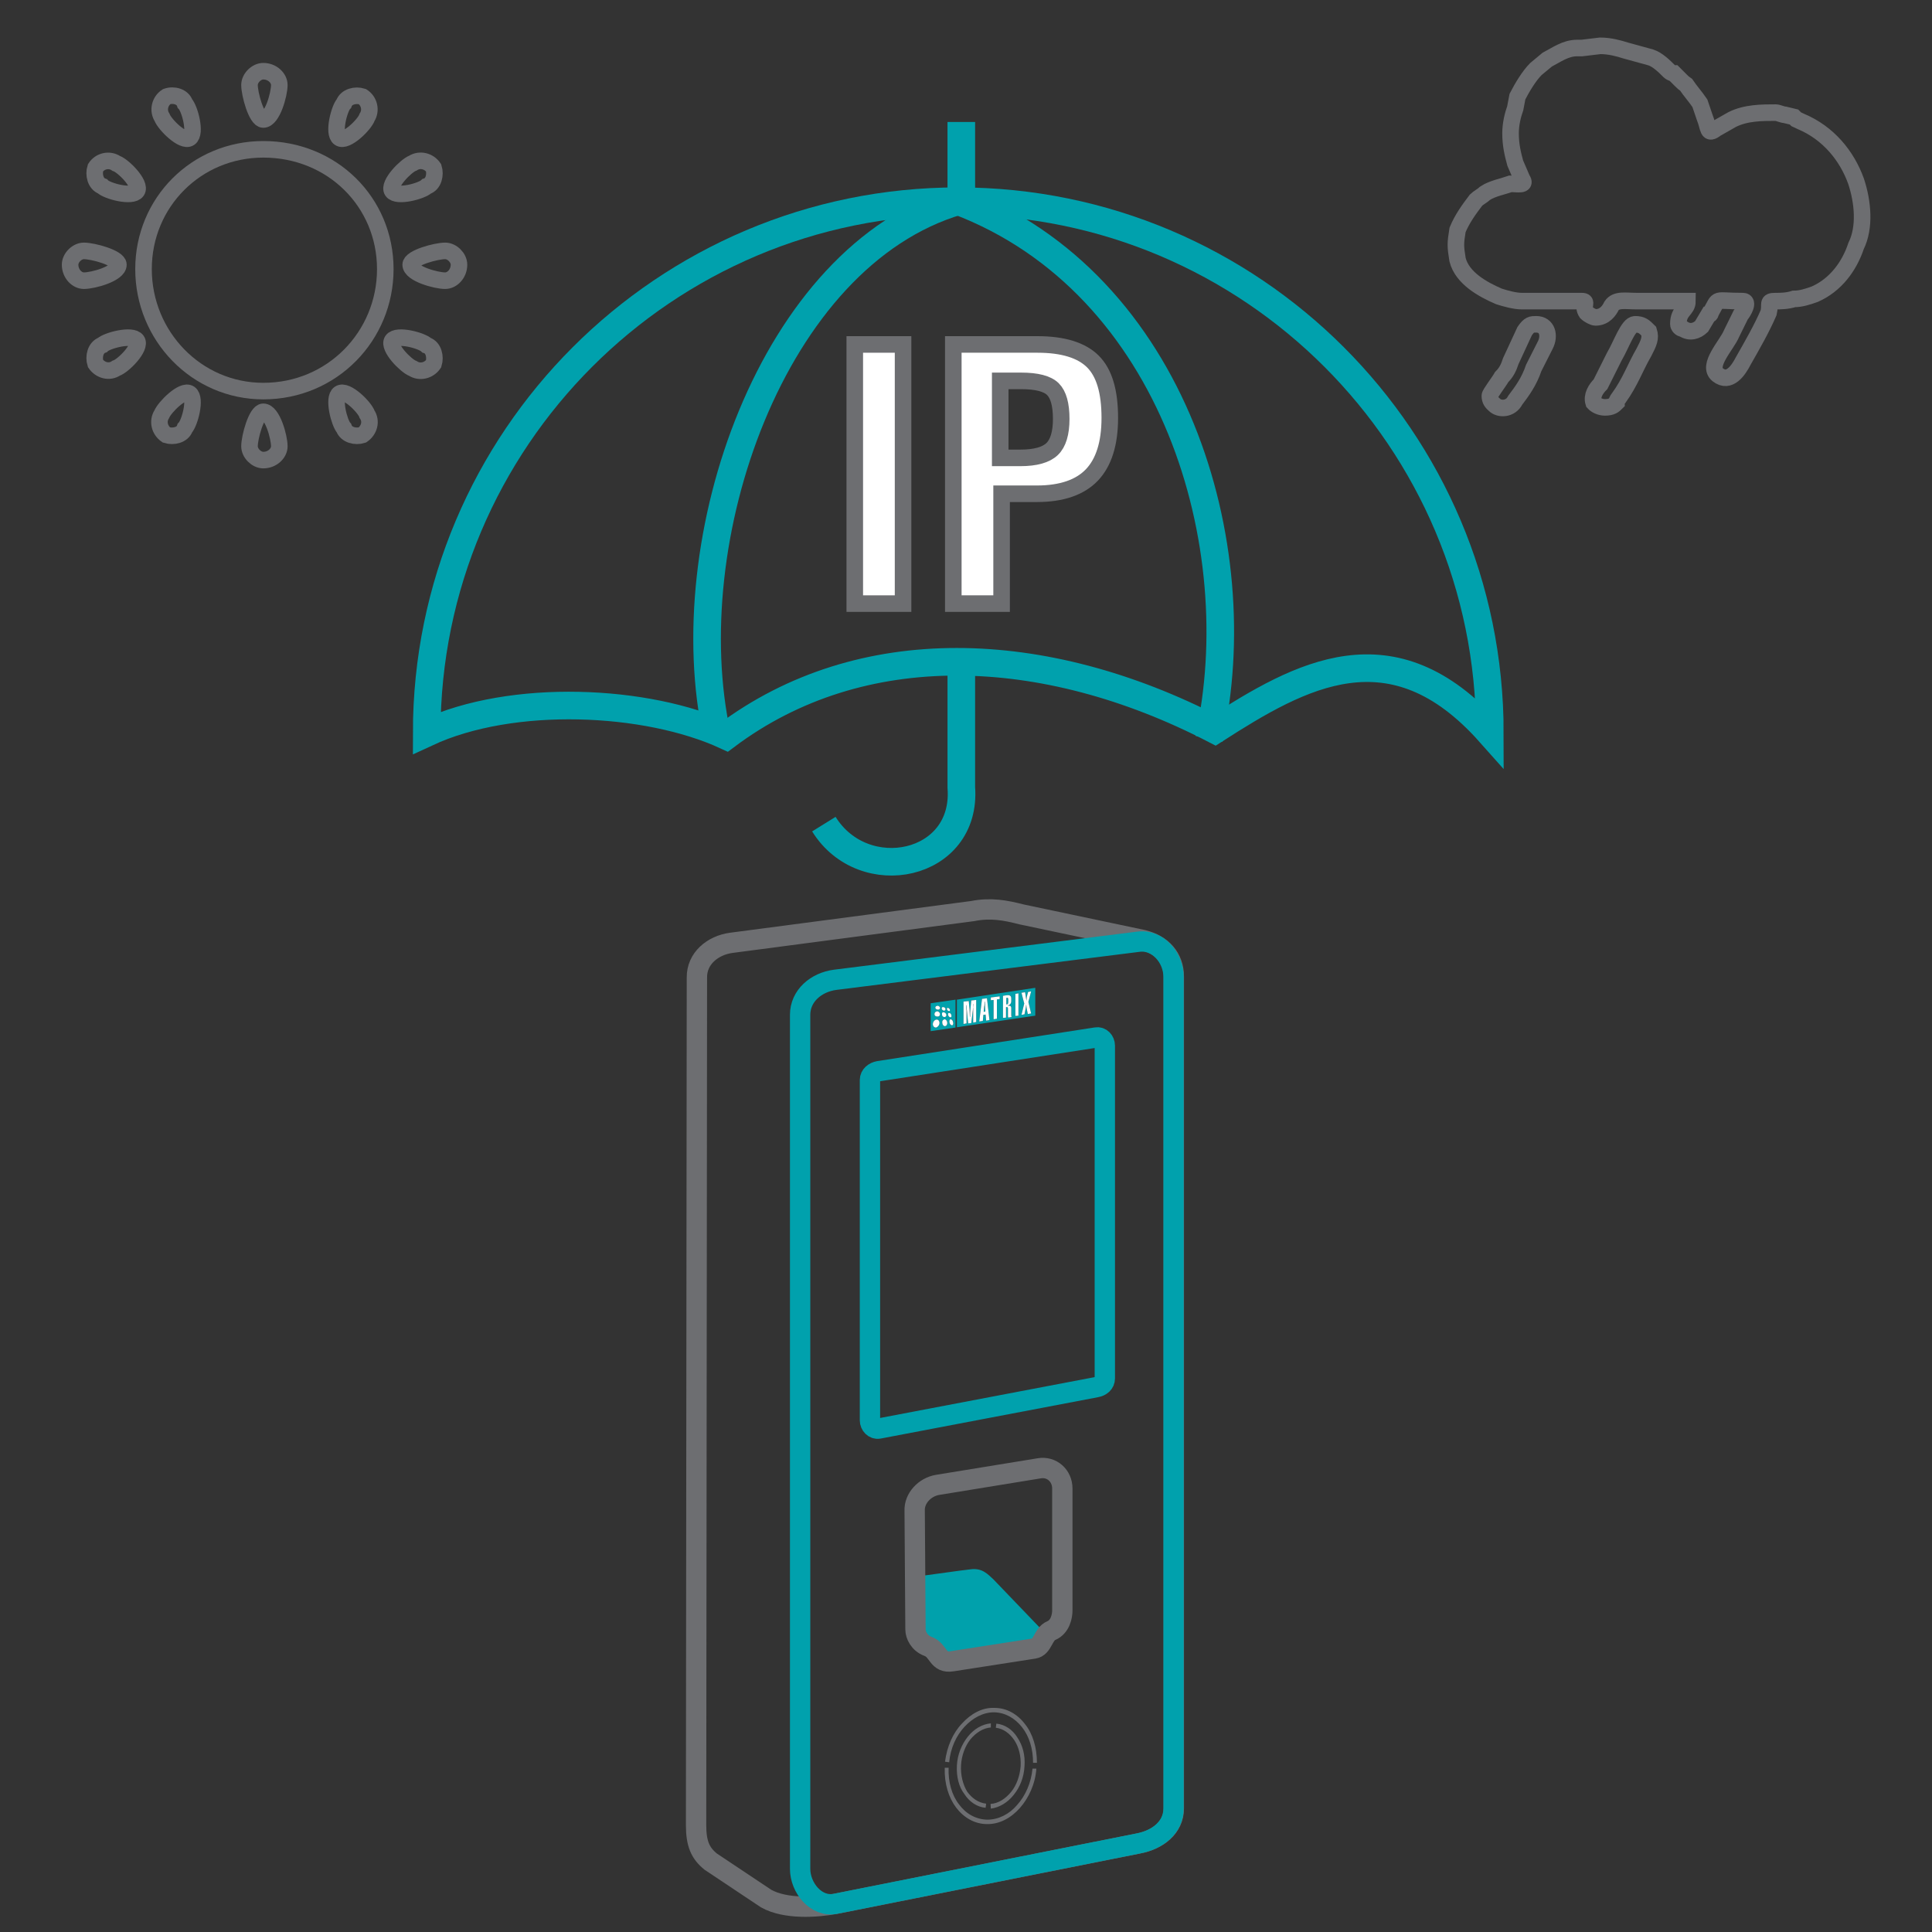 <?xml version="1.0" encoding="UTF-8"?>
<!-- Generator: Adobe Illustrator 24.3.0, SVG Export Plug-In . SVG Version: 6.00 Build 0)  -->
<svg xmlns="http://www.w3.org/2000/svg" xmlns:xlink="http://www.w3.org/1999/xlink" version="1.1" x="0px" y="0px" viewBox="0 0 70 70" style="enable-background:new 0 0 70 70;" xml:space="preserve">
<rect x="0" y="0" width="70" height="70" fill="#333333" stroke="none"/>
<style type="text/css">
	.st0{display:none;}
	.st1{display:inline;}
	.st2{fill:none;stroke:#6D6E71;stroke-width:0.737;stroke-miterlimit:10;}
	.st3{fill:none;stroke:#00A1AD;stroke-width:0.737;stroke-miterlimit:10;}
	.st4{fill-rule:evenodd;clip-rule:evenodd;fill:#00A1AC;}
	.st5{fill:#6D6E71;}
	.st6{fill-rule:evenodd;clip-rule:evenodd;fill:#FEFEFE;}
	.st7{fill-rule:evenodd;clip-rule:evenodd;fill:#6C6D70;}
	.st8{fill:#6C6D70;}
	.st9{fill:#00A1AC;}
	.st10{fill:none;stroke:#6C6D70;stroke-width:0.709;stroke-miterlimit:10;}
	.st11{display:inline;fill:none;stroke:#00A1AD;stroke-width:0.8;stroke-miterlimit:10;}
	.st12{display:inline;fill:none;stroke:#6C6D70;stroke-width:0.8;stroke-miterlimit:10;}
	.st13{fill:#FFFFFF;}
	.st14{fill:none;stroke:#00A1AD;stroke-miterlimit:10;}
	.st15{display:none;fill:#6C6D70;}
	.st16{fill-rule:evenodd;clip-rule:evenodd;fill:none;stroke:#6D6E71;stroke-width:0.6;stroke-miterlimit:10;}
	.st17{fill:#FFFFFF;stroke:#6D6E71;stroke-width:0.6;stroke-miterlimit:10;}
	.st18{fill-rule:evenodd;clip-rule:evenodd;fill:none;stroke:#00A1AD;stroke-miterlimit:10;}
	.st19{fill-rule:evenodd;clip-rule:evenodd;fill:none;stroke:#6D6E71;stroke-miterlimit:10;}
</style>
<g id="Layer_7" class="st0">
	<g class="st1">
		<path class="st2" d="M7.84,5.76l15.96-2.1c1.19-0.24,2.18-0.06,3.23,0.22l8.06,1.7c1.23,0.3,2.02,1.15,2.02,2.42v55.05    c0,1.27-1.07,2.08-2.32,2.32l-20.08,4c-1.25,0.24-3.31,0.36-4.59-0.34l-3.68-2.44c-0.69-0.57-0.97-1.19-0.97-2.42L5.54,8.08    C5.54,6.79,6.59,5.92,7.84,5.76L7.84,5.76z"></path>
		<path class="st3" d="M17.6,14.25L32,12.02c0.3-0.06,0.57,0.22,0.57,0.55v22.02c0,0.32-0.26,0.53-0.57,0.59l-14.4,2.75    c-0.32,0.06-0.59-0.24-0.59-0.55V14.83C17.01,14.53,17.27,14.31,17.6,14.25L17.6,14.25z"></path>
		<path class="st3" d="M14.71,8.21l20.08-2.53c1.27-0.16,2.32,1.05,2.32,2.32v55.05c0,1.27-1.07,2.08-2.32,2.32l-20.08,4    c-1.25,0.24-2.32-1.05-2.32-2.32V10.53C12.38,9.26,13.44,8.37,14.71,8.21L14.71,8.21z"></path>
		<path class="st4" d="M28.69,51.54c-0.42,0.38-0.22,0.85-0.83,0.95l-5.41,0.85c-0.99,0.16-0.87-0.73-1.62-0.99    C20.24,52.13,20,51.58,20,51.24l-0.04-3.52c1.54-0.2,2.85-0.4,3.68-0.48c0.79-0.1,1.15,0.32,1.52,0.67L28.69,51.54z"></path>
		<path class="st2" d="M21.48,41.64l6.73-1.09c0.85-0.14,1.54,0.48,1.54,1.33v8.08c0,0.36-0.12,1.07-0.73,1.33    c-0.57,0.24-0.55,1.09-1.15,1.19l-5.41,0.85c-0.99,0.16-0.87-0.73-1.62-0.99C20.24,52.13,20,51.58,20,51.24l-0.06-7.86    C19.92,42.53,20.63,41.78,21.48,41.64L21.48,41.64z"></path>
		<path class="st5" d="M27.23,60.25c-0.04,0.75-0.3,1.41-0.71,1.9c-0.4,0.51-0.95,0.85-1.52,0.91l-0.02-0.3    c0.53-0.04,0.99-0.34,1.35-0.79s0.59-1.05,0.65-1.72c0.04-0.67-0.12-1.27-0.42-1.72c-0.3-0.46-0.73-0.77-1.23-0.83l0.04-0.28    c0.57,0.06,1.07,0.4,1.39,0.91C27.11,58.86,27.29,59.52,27.23,60.25L27.23,60.25z M21.98,59.97c0.12-1.01,0.53-1.92,1.13-2.55    c0.59-0.65,1.33-1.05,2.14-1.03c0.81,0,1.52,0.4,2.02,1.07c0.51,0.65,0.79,1.56,0.79,2.57H27.8c0-0.93-0.26-1.76-0.73-2.36    c-0.46-0.61-1.11-0.97-1.84-0.99c-0.73,0-1.41,0.36-1.96,0.95c-0.55,0.59-0.93,1.41-1.03,2.36L21.98,59.97z M28.02,60.41    c-0.08,1.03-0.51,1.96-1.09,2.61c-0.59,0.67-1.35,1.07-2.18,1.05c-0.81,0-1.54-0.42-2.04-1.09c-0.48-0.67-0.79-1.6-0.75-2.63h0.26    c-0.04,0.95,0.22,1.82,0.69,2.42c0.46,0.63,1.11,0.99,1.86,1.01c0.75,0,1.45-0.36,1.98-0.97c0.55-0.61,0.93-1.45,1.03-2.4H28.02z     M22.77,60.21c0.04-0.73,0.3-1.39,0.71-1.9c0.4-0.51,0.95-0.85,1.54-0.89v0.28c-0.51,0.04-0.99,0.34-1.35,0.79    c-0.34,0.44-0.59,1.05-0.63,1.72c-0.04,0.67,0.12,1.27,0.4,1.74c0.3,0.44,0.75,0.75,1.25,0.81l-0.04,0.28    c-0.59-0.06-1.07-0.4-1.41-0.91C22.89,61.62,22.73,60.94,22.77,60.21L22.77,60.21z"></path>
		<path class="st4" d="M22.77,9.52l5.19-0.79v1.84l-5.19,0.77V9.52z M27.03,10.53l0.18-0.75l-0.18-0.71l0.24-0.04l0.04,0.2    c0,0.02,0,0.02,0,0.02c0.02,0.1,0.04,0.22,0.06,0.34l0,0c0-0.08,0.02-0.16,0.02-0.22c0.02-0.06,0.02-0.1,0.04-0.16l0.06-0.2    l0.2-0.04l-0.18,0.69l0.18,0.77l-0.22,0.04l-0.08-0.34c0-0.04-0.02-0.08-0.02-0.12s0-0.08-0.02-0.14l0,0    c0,0.08-0.02,0.16-0.04,0.26l0,0l-0.08,0.38L27.03,10.53z M26.83,10.57l-0.2,0.02V9.14l0.2-0.04V10.57z M25.82,9.26l0.24-0.04    c0.12-0.02,0.2,0,0.24,0.04c0.04,0.02,0.08,0.08,0.08,0.18v0.18c0,0.06-0.02,0.12-0.06,0.16c-0.04,0.06-0.08,0.08-0.16,0.1V9.9    c0.06-0.02,0.12,0,0.16,0.02c0.04,0.04,0.06,0.08,0.06,0.14v0.3c0,0.06,0,0.12,0,0.16c0,0.04,0.02,0.08,0.02,0.1l-0.22,0.04    c0-0.04-0.02-0.06-0.02-0.08c0-0.04,0-0.08,0-0.12v-0.08v-0.3c0-0.04-0.02-0.06-0.04-0.08c-0.02,0-0.04,0-0.08,0h-0.02v0.69    l-0.2,0.02V9.26z M26.16,9.7V9.48c0-0.04-0.02-0.06-0.02-0.08c-0.02-0.02-0.04-0.02-0.06-0.02L26.02,9.4v0.42h0.06    c0.02,0,0.04-0.02,0.06-0.04C26.14,9.76,26.16,9.74,26.16,9.7L26.16,9.7z M25.42,10.77l-0.22,0.04V9.54l-0.18,0.02V9.38L25.6,9.3    v0.18L25.42,9.5V10.77z M24.53,10.33l0.1-0.02l-0.02-0.36c0-0.02,0-0.06,0-0.1s-0.02-0.1-0.02-0.18h-0.02c0,0.02,0,0.08,0,0.16    c0,0.06,0,0.1-0.02,0.14L24.53,10.33z M24.24,10.95l0.18-1.5l0.32-0.04l0.16,1.43l-0.22,0.04l-0.04-0.4l-0.14,0.02l-0.04,0.4    L24.24,10.95z M23.19,11.12V9.64l0.34-0.04l0.06,0.55l0,0c0,0,0,0.02,0,0.06c0,0.14,0.02,0.3,0.02,0.44h0.02c0-0.08,0-0.16,0-0.26    c0-0.08,0.02-0.16,0.02-0.24l0.06-0.59l0.32-0.04v1.45l-0.2,0.04v-0.77v-0.02c0-0.02,0-0.08,0-0.16c0-0.08,0.02-0.18,0.02-0.28    L23.84,9.8c0,0.06,0,0.14,0,0.2c-0.02,0.06-0.02,0.12-0.02,0.16l-0.1,0.87l-0.2,0.02c-0.04-0.28-0.06-0.53-0.08-0.71    c-0.02-0.2-0.04-0.36-0.04-0.48h-0.02c0,0.04,0,0.1,0,0.18c0.02,0.14,0.02,0.2,0.02,0.22v0.81L23.19,11.12z M21.5,9.92    c0.08,0.02,0.14,0.08,0.14,0.14c0,0.08-0.08,0.12-0.16,0.1c-0.08,0-0.16-0.08-0.14-0.14C21.33,9.96,21.42,9.92,21.5,9.92    L21.5,9.92z M21.48,10.29c0.08,0.02,0.16,0.1,0.16,0.18c0,0.1-0.08,0.18-0.2,0.16c-0.1,0-0.18-0.08-0.16-0.18    C21.27,10.35,21.37,10.29,21.48,10.29L21.48,10.29z M21.44,10.83c0.1,0,0.18,0.1,0.18,0.22c0,0.14-0.1,0.28-0.22,0.3    c-0.14,0.02-0.24-0.12-0.22-0.26C21.19,10.93,21.31,10.83,21.44,10.83L21.44,10.83z M21.86,10c0.08,0,0.12,0.06,0.14,0.12    c0,0.06-0.04,0.1-0.1,0.1c-0.08-0.02-0.14-0.08-0.14-0.14S21.8,9.98,21.86,10L21.86,10z M21.9,10.35c0.08,0,0.14,0.08,0.16,0.16    c0,0.08-0.04,0.14-0.12,0.14c-0.1,0-0.16-0.08-0.16-0.18C21.76,10.39,21.82,10.33,21.9,10.35L21.9,10.35z M21.94,10.81    c0.1,0,0.16,0.1,0.18,0.2c0.02,0.12-0.04,0.24-0.14,0.26c-0.1,0-0.18-0.1-0.18-0.24C21.78,10.91,21.86,10.83,21.94,10.81    L21.94,10.81z M22.18,10.06c0.04,0,0.1,0.06,0.12,0.12c0,0.06-0.02,0.1-0.08,0.08c-0.06,0-0.12-0.06-0.12-0.12    C22.08,10.08,22.12,10.04,22.18,10.06L22.18,10.06z M22.24,10.39c0.06,0,0.12,0.06,0.14,0.14c0.02,0.08,0,0.14-0.06,0.14    c-0.08,0-0.14-0.08-0.16-0.16C22.16,10.43,22.2,10.39,22.24,10.39L22.24,10.39z M22.34,10.81c0.08,0,0.14,0.08,0.16,0.18    c0.04,0.1,0,0.2-0.06,0.22c-0.08,0-0.16-0.08-0.18-0.2C22.24,10.91,22.28,10.81,22.34,10.81L22.34,10.81z M21.03,9.76l1.64-0.24    v1.84l-1.64,0.24V9.76z"></path>
		<path class="st6" d="M22.34,10.81c0.08,0,0.14,0.08,0.16,0.18c0.04,0.1,0,0.2-0.06,0.22c-0.08,0-0.16-0.08-0.18-0.2    C22.24,10.91,22.28,10.81,22.34,10.81L22.34,10.81z M22.24,10.39c0.06,0,0.12,0.06,0.14,0.14c0.02,0.08,0,0.14-0.06,0.14    c-0.08,0-0.14-0.08-0.16-0.16C22.16,10.43,22.2,10.39,22.24,10.39L22.24,10.39z M22.18,10.06c0.04,0,0.1,0.06,0.12,0.12    c0,0.06-0.02,0.1-0.08,0.08c-0.06,0-0.12-0.06-0.12-0.12C22.08,10.08,22.12,10.04,22.18,10.06L22.18,10.06z M21.94,10.81    c0.1,0,0.16,0.1,0.18,0.2c0.02,0.12-0.04,0.24-0.14,0.26c-0.1,0-0.18-0.1-0.18-0.24C21.78,10.91,21.86,10.83,21.94,10.81    L21.94,10.81z M21.9,10.35c0.08,0,0.14,0.08,0.16,0.16c0,0.08-0.04,0.14-0.12,0.14c-0.1,0-0.16-0.08-0.16-0.18    C21.76,10.39,21.82,10.33,21.9,10.35L21.9,10.35z M21.86,10c0.08,0,0.12,0.06,0.14,0.12c0,0.06-0.04,0.1-0.1,0.1    c-0.08-0.02-0.14-0.08-0.14-0.14S21.8,9.98,21.86,10L21.86,10z M21.44,10.83c0.1,0,0.18,0.1,0.18,0.22c0,0.14-0.1,0.28-0.22,0.3    c-0.14,0.02-0.24-0.12-0.22-0.26C21.19,10.93,21.31,10.83,21.44,10.83L21.44,10.83z M21.48,10.29c0.08,0.02,0.16,0.1,0.16,0.18    c0,0.1-0.08,0.18-0.2,0.16c-0.1,0-0.18-0.08-0.16-0.18C21.27,10.35,21.37,10.29,21.48,10.29L21.48,10.29z M21.5,9.92    c0.08,0.02,0.14,0.08,0.14,0.14c0,0.08-0.08,0.12-0.16,0.1c-0.08,0-0.16-0.08-0.14-0.14C21.33,9.96,21.42,9.92,21.5,9.92    L21.5,9.92z M23.19,11.12V9.64l0.34-0.04l0.06,0.55l0,0c0,0,0,0.02,0,0.06c0,0.14,0.02,0.3,0.02,0.44h0.02c0-0.08,0-0.16,0-0.26    c0-0.08,0.02-0.16,0.02-0.24l0.06-0.59l0.32-0.04v1.45l-0.2,0.04v-0.77v-0.02c0-0.02,0-0.08,0-0.16c0-0.08,0.02-0.18,0.02-0.28    h-0.02c0,0.08,0,0.16,0,0.22c-0.02,0.06-0.02,0.12-0.02,0.16l-0.1,0.87l-0.2,0.02c-0.04-0.28-0.06-0.53-0.08-0.71    c-0.02-0.2-0.04-0.36-0.04-0.48h-0.02c0,0.04,0,0.1,0,0.18c0.02,0.14,0.02,0.2,0.02,0.22v0.81L23.19,11.12z M24.24,10.95l0.18-1.5    l0.32-0.04l0.16,1.43l-0.22,0.04l-0.04-0.4l-0.14,0.02l-0.04,0.4L24.24,10.95z M24.53,10.33l0.1-0.02l-0.02-0.36    c0-0.02,0-0.06,0-0.1s-0.02-0.1-0.02-0.18h-0.02c0,0.02,0,0.08,0,0.16c0,0.06,0,0.1-0.02,0.14L24.53,10.33z M25.42,10.77    l-0.22,0.04V9.54l-0.18,0.02V9.38L25.6,9.3v0.18L25.42,9.5V10.77z M26.16,9.7V9.48c0-0.04-0.02-0.06-0.02-0.08    c-0.02-0.02-0.04-0.02-0.06-0.02L26.02,9.4v0.42h0.06c0.02,0,0.04-0.02,0.06-0.04C26.14,9.76,26.16,9.74,26.16,9.7L26.16,9.7z     M25.82,9.26l0.24-0.04c0.12-0.02,0.2,0,0.24,0.04c0.04,0.02,0.08,0.08,0.08,0.18v0.18c0,0.06-0.02,0.12-0.06,0.16    c-0.04,0.06-0.08,0.08-0.16,0.1V9.9c0.06-0.02,0.12,0,0.16,0.02c0.04,0.04,0.06,0.08,0.06,0.14v0.3c0,0.06,0,0.12,0,0.16    c0,0.04,0.02,0.08,0.02,0.1l-0.22,0.04c0-0.04-0.02-0.06-0.02-0.08c0-0.04,0-0.08,0-0.12v-0.08v-0.3c0-0.04-0.02-0.06-0.04-0.08    c-0.02,0-0.04,0-0.08,0h-0.02v0.69l-0.2,0.02V9.26z M26.83,10.57l-0.2,0.02V9.14l0.2-0.04V10.57z M27.03,10.53l0.18-0.75    l-0.18-0.71l0.24-0.04l0.04,0.2c0,0.02,0,0.02,0,0.02c0.02,0.1,0.04,0.22,0.06,0.34l0,0c0-0.08,0.02-0.16,0.02-0.22    c0.02-0.06,0.02-0.1,0.04-0.16l0.06-0.2l0.2-0.04l-0.18,0.69l0.18,0.77l-0.22,0.04l-0.08-0.34c0-0.04-0.02-0.08-0.02-0.12    s0-0.08-0.02-0.14l0,0c0,0.08-0.02,0.16-0.04,0.26l0,0l-0.08,0.38L27.03,10.53z"></path>
	</g>
</g>
<g id="Secured_Communication" class="st0">
	<g class="st1">
		<path class="st7" d="M41.34,30.89H28.66c-1.77,0-3.15-1.38-3.15-3.07V15.06c0-1.46,1.15-2.77,2.61-3V9.37    c0-3.38,2.77-6.15,6.15-6.15h1.46c3.38,0,6.15,2.77,6.15,6.15v2.69c1.46,0.23,2.61,1.54,2.61,3v12.76    C44.49,29.51,43.03,30.89,41.34,30.89L41.34,30.89z M36.34,23.44c0.92-0.46,1.54-1.38,1.54-2.46c0-1.61-1.31-2.92-2.92-2.92    c-1.54,0-2.84,1.31-2.84,2.92c0,1.08,0.61,2,1.54,2.46v4.92h2.69V23.44z M30.66,11.99h8.61V9.83c0-2.46-1.31-4.46-3.77-4.46h-1    c-2.54,0-3.84,2-3.84,4.46V11.99z"></path>
		<rect x="11.76" y="48.1" class="st8" width="1.92" height="1.92"></rect>
		<rect x="11.76" y="44.18" class="st8" width="1.92" height="1.92"></rect>
		<rect x="11.76" y="40.34" class="st8" width="1.92" height="1.92"></rect>
		<rect x="11.76" y="36.42" class="st8" width="1.92" height="1.92"></rect>
		<rect x="11.76" y="32.58" class="st8" width="1.92" height="1.92"></rect>
		<rect x="11.76" y="28.66" class="st8" width="1.92" height="1.92"></rect>
		<rect x="11.76" y="24.74" class="st8" width="1.92" height="2"></rect>
		<polygon class="st8" points="11.76,21.82 11.76,22.82 13.68,22.82 13.68,21.82 11.76,21.82   "></polygon>
		<polygon class="st8" points="11.83,20.75 11.76,20.9 11.76,21.21 11.76,21.51 11.76,21.82 13.68,21.82 13.68,21.67 13.68,21.44     13.68,21.21 13.75,21.05   "></polygon>
		<polygon class="st8" points="14.21,16.9 14.14,16.98 13.91,17.21 13.68,17.37 13.52,17.6 13.29,17.75 13.14,17.98 12.91,18.21     12.75,18.44 12.68,18.59 14.37,19.59 14.37,19.52 14.52,19.36 14.6,19.21 14.75,19.06 14.91,18.98 14.98,18.83 15.14,18.67     15.29,18.52 15.44,18.52   "></polygon>
		<polygon class="st8" points="17.83,15.75 17.83,15.75 17.44,15.83 17.13,15.83 16.9,15.83 16.6,15.91 16.37,15.98 16.83,17.83     16.98,17.83 17.13,17.75 17.37,17.75 17.6,17.75 17.83,17.75 17.83,17.75   "></polygon>
		<rect x="17.83" y="15.75" class="st8" width="0.69" height="2"></rect>
		<rect x="20.44" y="15.75" class="st8" width="2" height="2"></rect>
		<rect x="24.36" y="15.75" class="st8" width="1.92" height="2"></rect>
		<rect x="28.2" y="15.75" class="st8" width="2" height="2"></rect>
		<rect x="32.12" y="15.75" class="st8" width="1.92" height="2"></rect>
		<rect x="35.96" y="15.75" class="st8" width="2" height="2"></rect>
		<rect x="39.88" y="15.75" class="st8" width="1.92" height="2"></rect>
		<rect x="43.8" y="15.75" class="st8" width="1.92" height="2"></rect>
		<rect x="47.64" y="15.75" class="st8" width="1.92" height="2"></rect>
		<polygon class="st8" points="52.17,15.75 51.56,15.75 51.56,17.75 52.17,17.75 52.17,15.75   "></polygon>
		<polygon class="st8" points="53.63,15.98 53.4,15.91 53.1,15.83 52.79,15.83 52.48,15.83 52.17,15.75 52.17,17.75 52.4,17.75     52.63,17.75 52.79,17.75 53.02,17.83 53.25,17.9   "></polygon>
		<polygon class="st8" points="57.32,18.59 57.25,18.44 57.09,18.21 56.86,17.98 56.71,17.75 56.48,17.6 56.25,17.37 56.09,17.21     55.86,16.98 55.79,16.98 54.63,18.52 54.63,18.52 54.79,18.67 54.94,18.83 55.09,18.98 55.25,19.06 55.4,19.21 55.48,19.36     55.63,19.59 55.71,19.75   "></polygon>
		<polygon class="st8" points="58.24,21.82 58.24,21.82 58.24,21.51 58.24,21.21 58.17,20.9 58.17,20.75 56.25,21.13 56.25,21.21     56.32,21.44 56.32,21.67 56.32,21.82 56.32,21.82   "></polygon>
		<rect x="56.32" y="21.82" class="st8" width="1.92" height="1.08"></rect>
		<rect x="56.32" y="24.82" class="st8" width="1.92" height="2"></rect>
		<rect x="56.32" y="28.74" class="st8" width="1.92" height="1.92"></rect>
		<rect x="56.32" y="32.58" class="st8" width="1.92" height="2"></rect>
		<rect x="56.32" y="36.5" class="st8" width="1.92" height="1.92"></rect>
		<rect x="56.32" y="40.42" class="st8" width="1.92" height="1.92"></rect>
		<rect x="56.32" y="44.26" class="st8" width="1.92" height="1.92"></rect>
		<rect x="56.32" y="48.18" class="st8" width="1.92" height="1.84"></rect>
		<rect x="17.83" y="60.7" class="st8" width="1.92" height="1.92"></rect>
		<rect x="21.67" y="60.7" class="st8" width="1.92" height="1.92"></rect>
		<rect x="25.59" y="60.7" class="st8" width="1.92" height="1.92"></rect>
		<rect x="29.43" y="60.7" class="st8" width="1.92" height="1.92"></rect>
		<rect x="33.35" y="60.7" class="st8" width="1.92" height="1.92"></rect>
		<rect x="37.19" y="60.7" class="st8" width="1.92" height="1.92"></rect>
		<rect x="41.11" y="60.7" class="st8" width="1.92" height="1.92"></rect>
		<rect x="44.95" y="60.7" class="st8" width="2" height="1.92"></rect>
		<rect x="48.87" y="60.7" class="st8" width="1.92" height="1.92"></rect>
		<path class="st9" d="M10.45,41.88c-0.61,0-1.23,0.69-1.54,1.08c-1,1.46-0.61,2.23-0.61,3.92l0.08,1.61    c-1,0.23-0.69,1.92-0.23,2.77c0.23,0.54,0.54,0.92,1.15,0.92c0.31,1.15,0.61,2,1.15,3.07c0.31,0.54,0.46,0.61,0.54,0.77    c0.92,0.69,2.23,1.15,3.77,1.15c1.46,0,2.77-0.46,3.69-1.15l0.61-0.92c0.08-0.15,0.15-0.23,0.23-0.38    c0.15-0.31,0.23-0.61,0.38-0.85c0.08-0.31,0.23-0.61,0.31-1c0.23-0.85,0-0.69,0.38-0.77c0.92-0.15,1.69-2,1.15-3.15    c-0.08-0.23-0.23-0.38-0.46-0.46c0.31-0.69,0-4.92-1.31-6.3c-0.85-0.92-3.53-1.69-4.61-1.69h-0.69c-0.85,0-1.61,0.08-2.46,0.54    c-0.31,0.23-1,0.77-1,0.85C10.76,41.95,10.76,41.88,10.45,41.88L10.45,41.88z M10.99,56.4c0,0.15,0,0.38,0,0.77    c0,0.15-1.15,0.85-1.38,1c-0.85,0.54-2.38,1.08-3.38,1.46c-1.84,0.69-2.84,1-4.23,3c-0.77,1.15-1.23,2.38-1.23,3.84    c0,0.08,0,0.23,0.08,0.31h11.6V66.7l1.84-7.91l1.54,7.99l0,0h12.76c0.08-0.08,0.08-0.23,0.08-0.31c0-1.46-0.46-2.69-1.23-3.84    c-1.31-2-2.38-2.31-4.23-3c-1-0.38-2.54-0.92-3.38-1.46c-0.15-0.15-1.38-0.85-1.38-1c0-0.38,0-0.61,0-0.77    c-0.92,0.69-2.46,1.23-3.69,1.23C13.45,57.63,11.91,57.09,10.99,56.4L10.99,56.4z"></path>
		<path class="st9" d="M50.94,41.88c-0.61,0-1.15,0.69-1.46,1.08c-1,1.46-0.69,2.23-0.69,3.92l0.15,1.61    c-1,0.23-0.69,1.92-0.31,2.77c0.31,0.54,0.54,0.92,1.23,0.92c0.23,1.15,0.61,2,1.15,3.07c0.31,0.54,0.46,0.61,0.46,0.77    c0.92,0.69,2.31,1.15,3.84,1.15c1.46,0,2.77-0.46,3.69-1.15l0.61-0.92c0.08-0.15,0.08-0.23,0.15-0.38    c0.15-0.31,0.31-0.61,0.38-0.85c0.15-0.31,0.23-0.61,0.31-1c0.31-0.85,0.08-0.69,0.46-0.77c0.85-0.15,1.61-2,1.15-3.15    c-0.08-0.23-0.23-0.38-0.54-0.46c0.38-0.69,0-4.92-1.23-6.3c-0.85-0.92-3.61-1.69-4.69-1.69h-0.69c-0.85,0-1.54,0.08-2.38,0.54    c-0.38,0.23-1,0.77-1.08,0.85C51.33,41.95,51.25,41.88,50.94,41.88L50.94,41.88z M51.56,56.4c0,0.15,0,0.38,0,0.77    c0,0.15-1.23,0.85-1.38,1c-0.85,0.54-2.38,1.08-3.38,1.46c-1.84,0.69-2.92,1-4.23,3c-0.77,1.15-1.23,2.38-1.23,3.84    c0,0.08,0,0.23,0,0.31h11.68l-0.08-0.08l1.84-7.91l1.61,7.99l0,0h12.76c0-0.08,0.08-0.23,0.08-0.31c0-1.46-0.46-2.69-1.23-3.84    c-1.38-2-2.38-2.31-4.3-3c-1-0.38-2.46-0.92-3.38-1.46c-0.15-0.15-1.31-0.85-1.31-1c0-0.38-0.08-0.61-0.08-0.77    c-0.85,0.69-2.38,1.23-3.69,1.23C54.02,57.63,52.48,57.09,51.56,56.4L51.56,56.4z"></path>
	</g>
</g>
<g id="Auxiliary_Devices_Interface" class="st0">
	<g class="st1">
		<g>
			<path class="st5" d="M32.23,34.9c0-4.69-0.02-9.38,0.01-14.06c0.03-6.3,4.75-11.7,10.76-12.34c6.61-0.71,12.32,3.29,13.74,9.67     c0.57,2.56,0.22,5.17,0.31,7.76c0.05,1.31-0.25,2.63,0.7,3.86c0.54,0.69,0.18,1.73,0.2,2.62c0.01,0.55,0.02,1.05,0.47,1.48     c0.45,0.42,0.45,1.04,0.45,1.63c0,3.33-0.01,6.66,0,10c0,1.06-0.27,1.94-1.4,2.26c-0.64,0.18-0.43,0.66-0.43,1.04     c-0.02,3.53,0,7.05-0.01,10.58c-0.01,1.6-0.77,2.7-2.03,3.03c-1.85,0.49-3.49-0.79-3.5-2.8c-0.03-3.56-0.01-7.13-0.01-10.69     c0-0.58,0.08-1.08-0.75-1.29c-0.78-0.2-1.1-0.94-1.1-1.74c-0.01-3.6-0.01-7.21,0.01-10.81c0-0.3,0.04-0.7,0.22-0.88     c0.89-0.84,0.69-1.9,0.68-2.92c-0.01-0.87-0.02-1.71,0.73-2.34c0.32-0.26,0.19-0.65,0.19-0.98c0.01-2.4,0.03-4.8,0-7.21     c-0.04-3.84-3.11-6.89-6.88-6.87c-3.79,0.01-6.83,3.05-6.83,6.91c-0.02,9.45,0.01,18.91-0.02,28.36     c-0.02,5.83-3.98,10.83-9.51,12.11c-7.82,1.81-15.16-3.92-15.3-11.97c-0.04-2.4-0.01-4.8,0-7.21c0-0.52-0.04-0.96-0.46-1.36     c-0.48-0.46-0.46-1.12-0.47-1.74c-0.02-1.13,0.24-2.3-0.7-3.28c-0.24-0.25-0.2-0.81-0.2-1.23c-0.01-3.33,0-6.66-0.01-10     c0-1.06,0.27-1.94,1.4-2.26c0.64-0.18,0.43-0.66,0.43-1.04c0.02-3.53,0-7.05,0.01-10.58c0.01-1.65,0.81-2.77,2.14-3.06     c1.83-0.39,3.38,0.85,3.39,2.82c0.03,3.56,0.01,7.13,0.01,10.69c0,0.58-0.09,1.08,0.74,1.29c0.78,0.2,1.1,0.94,1.1,1.74     c0.01,3.6,0.01,7.21-0.01,10.81c0,0.3-0.04,0.7-0.23,0.88c-0.89,0.84-0.69,1.9-0.68,2.92c0.01,0.87,0.02,1.71-0.74,2.34     c-0.32,0.26-0.19,0.65-0.19,0.98c-0.01,2.4-0.03,4.8,0,7.21c0.04,3.84,3.11,6.89,6.88,6.88c3.78-0.01,6.81-3.05,6.84-6.91     C32.25,44.43,32.23,39.66,32.23,34.9z M34.08,34.93c0,4.72,0.02,9.45,0,14.17c-0.02,4.94-3.89,8.86-8.71,8.86     c-4.83,0-8.69-3.92-8.72-8.86c-0.01-2.28-0.03-4.57,0.01-6.85c0.01-0.73-0.32-0.82-0.91-0.8c-0.55,0.02-0.97,0.01-0.95,0.78     c0.04,2.52-0.02,5.03,0.04,7.55c0.03,1.36,0.39,2.67,0.98,3.92c2.07,4.4,6.93,6.87,11.64,5.88c4.91-1.03,8.44-5.26,8.46-10.27     c0.03-9.33,0.01-18.67,0.02-28c0-0.69,0.01-1.4,0.15-2.08c0.86-4.42,4.84-7.53,9.09-7.16c4.74,0.42,8.16,4.06,8.2,8.78     c0.02,2.25,0.02,4.49,0,6.74c-0.01,0.61,0.02,1.03,0.84,1c0.7-0.03,1.06-0.14,1.02-0.96c-0.06-1.51-0.02-3.02-0.02-4.53     c0-1.62,0.08-3.25-0.33-4.85c-1.37-5.31-6.23-8.56-11.79-7.88c-5.01,0.62-8.96,5.16-8.98,10.4     C34.06,25.48,34.08,30.2,34.08,34.93z M15.72,34.99c0.66,0,1.32-0.03,1.98,0.01c0.59,0.04,0.88-0.14,0.8-0.77     c-0.06-0.48,0.23-1.16-0.72-1.08c-0.63,0.05-1.1-0.24-1.1-0.9c-0.01-0.67,0.48-0.97,1.09-0.93c0.68,0.04,0.77-0.3,0.73-0.84     c-0.03-0.39-0.03-0.78,0-1.16c0.04-0.54-0.15-0.79-0.72-0.76c-0.62,0.03-1.11-0.23-1.11-0.9c0-0.68,0.51-0.92,1.11-0.92     c0.56,0.01,0.76-0.22,0.71-0.76c-0.03-0.35-0.04-0.7,0-1.04c0.09-0.7-0.17-0.97-0.9-0.93c-1.12,0.05-2.25-0.02-3.37,0.03     c-0.49,0.02-1.37-0.33-1.22,0.67c0.1,0.74-0.74,1.99,0.94,2.07c0.53,0.02,0.86,0.35,0.85,0.91c-0.02,0.56-0.36,0.9-0.89,0.86     c-0.94-0.07-1.03,0.49-0.92,1.16c0.11,0.63-0.53,1.68,0.9,1.63c0.5-0.02,0.89,0.3,0.91,0.87c0.02,0.55-0.29,0.97-0.81,0.92     c-0.98-0.07-1.03,0.43-1.02,1.19c0.02,1.05,0.78,0.61,1.25,0.67C14.7,35.04,15.21,34.99,15.72,34.99z M54.27,35     c-0.58,0-1.16-0.02-1.74,0.01c-0.45,0.02-1.09-0.22-1.02,0.65c0.05,0.58-0.22,1.32,0.85,1.19c0.54-0.06,0.89,0.27,0.97,0.79     c0.07,0.43-0.17,0.9-0.55,0.9c-1.72,0-1.2,1.22-1.27,2.15c-0.04,0.56,0.18,0.77,0.73,0.74c0.62-0.03,1.1,0.24,1.09,0.92     c-0.01,0.68-0.53,0.91-1.13,0.9c-0.58-0.01-0.74,0.26-0.69,0.78c0.03,0.35,0.04,0.7,0,1.04c-0.09,0.73,0.22,0.94,0.92,0.91     c1.16-0.05,2.32,0,3.49-0.02c0.49-0.01,1.28,0.2,1.09-0.7c-0.15-0.7,0.76-1.91-0.84-2.03c-0.57-0.04-0.97-0.32-0.94-0.95     c0.02-0.56,0.38-0.88,0.91-0.84c0.84,0.06,1.04-0.39,0.9-1.06c-0.14-0.64,0.62-1.77-0.91-1.73c-0.5,0.01-0.88-0.31-0.89-0.88     c-0.01-0.55,0.3-0.96,0.83-0.91c1,0.08,1.01-0.47,1-1.2c0-0.96-0.68-0.62-1.15-0.66C55.36,34.97,54.81,35,54.27,35z M54.25,33.14     c0.42,0,0.85,0,1.27,0c0.28,0,0.57-0.02,0.57-0.4c0.01-0.65,0.09-1.32-0.02-1.96c-0.12-0.67-0.77-0.41-1.15-0.36     c-0.82,0.1-1.9-0.51-2.4,0.37c-0.31,0.55-0.24,1.51,0.02,2.13c0.22,0.53,1.05,0.13,1.6,0.22C54.18,33.15,54.22,33.14,54.25,33.14     z M15.74,36.85c-0.42,0-0.85,0-1.27,0c-0.28,0-0.57,0.02-0.57,0.4c-0.01,0.65-0.1,1.33,0.03,1.96c0.15,0.71,0.85,0.4,1.27,0.36     c0.78-0.07,1.82,0.5,2.29-0.36c0.3-0.56,0.24-1.51-0.02-2.13c-0.22-0.53-1.05-0.13-1.6-0.22C15.82,36.84,15.78,36.85,15.74,36.85     z M16.64,11.5c0-0.4-0.01-0.71,0-1.02c0.02-0.62-0.19-1.11-0.87-1.12c-0.75-0.02-0.96,0.51-0.96,1.17c0,0.42,0,0.85,0,1.27     c0.01,1.13,0.29,1.38,1.35,1.14C17.16,12.71,16.37,11.89,16.64,11.5z M55.18,58.64c0.01,0,0.01,0,0.02,0c0-0.08,0.01-0.15,0-0.23     c-0.06-0.62,0.31-1.38-0.9-1.4c-1.2-0.01-0.91,0.72-0.93,1.36c-0.01,0.46-0.01,0.92,0.01,1.39c0.03,0.54,0.33,0.86,0.87,0.88     c0.55,0.01,0.86-0.32,0.92-0.84C55.21,59.41,55.18,59.02,55.18,58.64z M16.64,16.37c0-0.29,0-0.4,0-0.52     c0.02-0.6,0.08-1.1-0.85-1.08c-0.83,0.02-1.09,0.29-0.99,1.07c0.04,0.34,0.02,0.69,0,1.03c-0.03,0.46,0.12,0.64,0.63,0.71     C16.63,17.75,16.82,17.16,16.64,16.37z M16.64,21.01c0-0.32-0.02-0.48,0-0.63c0.1-0.73-0.14-1-0.93-1     c-0.85-0.01-0.97,0.37-0.91,1.05c0.03,0.31,0.03,0.62,0,0.93c-0.05,0.58,0.16,0.77,0.77,0.84C16.76,22.32,16.7,21.62,16.64,21.01     z M55.2,49.47c0-0.25,0-0.37,0-0.49c0.03-0.64,0.09-1.18-0.9-1.18c-0.93,0-1,0.43-0.94,1.13c0.02,0.27,0.03,0.54,0,0.81     c-0.08,0.65,0.18,0.81,0.83,0.87C55.3,50.7,55.27,50.07,55.2,49.47z M55.19,53.92c0-0.24-0.02-0.4,0-0.55     c0.11-0.76-0.22-0.96-0.96-0.96c-0.72,0-0.98,0.22-0.88,0.92c0.04,0.26,0.04,0.54,0,0.8c-0.17,1,0.36,1.12,1.18,1.08     C55.68,55.15,54.98,54.29,55.19,53.92z"></path>
		</g>
		<path class="st9" d="M56.74,18.15C55.32,11.78,49.62,7.78,43,8.49c-6.01,0.64-10.73,6.04-10.76,12.34    c-0.02,4.69,0,9.38-0.01,14.06c0,4.77,0.02,9.53-0.01,14.3c-0.02,3.86-3.05,6.9-6.84,6.91c-3.78,0.01-6.84-3.03-6.88-6.88    c-0.03-2.4-0.01-4.8,0-7.21c0-0.33-0.13-0.72,0.19-0.98c0.2-0.17,0.34-0.36,0.45-0.55h-6.81c0.05,0.08,0.1,0.17,0.18,0.24    c0.42,0.4,0.46,0.85,0.46,1.36c-0.01,2.4-0.04,4.8,0,7.21c0.14,8.04,7.48,13.77,15.3,11.97c5.53-1.28,9.49-6.28,9.51-12.11    c0.03-9.45-0.01-18.91,0.02-28.36c0.01-3.86,3.05-6.9,6.83-6.91c3.78-0.01,6.84,3.03,6.88,6.87c0.03,2.4,0.01,4.8,0,7.21    c0,0.33,0.13,0.72-0.19,0.98c-0.11,0.09-0.17,0.19-0.25,0.29l6.39-0.03c-0.52-1.06-0.36-2.18-0.4-3.3    C56.96,23.33,57.31,20.72,56.74,18.15z M54.2,28.57c-0.82,0.03-0.84-0.39-0.84-1c0.02-2.25,0.02-4.49,0-6.74    c-0.04-4.71-3.46-8.36-8.2-8.78c-4.25-0.37-8.23,2.74-9.09,7.16c-0.13,0.68-0.15,1.38-0.15,2.08c-0.01,9.33,0.02,18.67-0.02,28    c-0.02,5.01-3.55,9.24-8.46,10.27c-4.7,0.98-9.57-1.48-11.64-5.88c-0.58-1.24-0.95-2.55-0.98-3.92c-0.06-2.52,0-5.03-0.04-7.55    c-0.01-0.77,0.41-0.76,0.95-0.78c0.59-0.02,0.92,0.08,0.91,0.8c-0.04,2.28-0.03,4.57-0.01,6.85c0.03,4.94,3.9,8.86,8.72,8.86    c4.82,0,8.69-3.91,8.71-8.86c0.02-4.72,0-9.45,0-14.17c0-4.72-0.02-9.45,0.01-14.17c0.03-5.24,3.97-9.78,8.98-10.4    c5.56-0.69,10.42,2.57,11.79,7.88c0.41,1.6,0.33,3.23,0.33,4.85c0,1.51-0.05,3.02,0.02,4.53C55.25,28.43,54.9,28.54,54.2,28.57z"></path>
	</g>
</g>
<g id="Tamper_Detection" class="st0">
	<g class="st1">
		<g>
			<path class="st10" d="M18.96,2.77c0,0,0.01-1.5,1.14-1.5s1.07,1.5,1.07,1.5s1.66,0.43,1.88,2.46c0.21,1.94,1.67,3.41,1.52,4.15     c-0.96,0.74-3.42,1.41-5.77,1.08c-1.14-0.16-2.25-0.55-3.16-1.29c-0.28-0.23,1.77-2.52,1.73-4.03     C17.33,3.64,18.96,2.77,18.96,2.77z"></path>
			<path class="st10" d="M19.27,10.81c0,0-0.37,1.24,0.95,1.24c1.06,0,0.97-0.86,0.92-1.24"></path>
		</g>
		<g>
			<g>
				<path class="st10" d="M11.12,4.31c-2.14,2.18-2.1,5.67,0.07,7.81"></path>
				<path class="st10" d="M12.49,5.74c-1.34,1.37-1.32,3.56,0.05,4.9"></path>
				<path class="st10" d="M13.77,6.79c-0.72,0.73-0.71,1.91,0.02,2.64"></path>
			</g>
			<g>
				<path class="st10" d="M29.08,4.75c2.14,2.18,2.1,5.67-0.07,7.81"></path>
				<path class="st10" d="M27.71,6.18c1.34,1.37,1.32,3.56-0.05,4.9"></path>
				<path class="st10" d="M26.43,7.23c0.72,0.73,0.71,1.91-0.02,2.64"></path>
			</g>
		</g>
	</g>
	<g class="st1">
		<path class="st2" d="M3.33,18.68l12.36-1.63c0.92-0.19,1.69-0.05,2.5,0.17l6.24,1.31c0.95,0.23,1.56,0.89,1.56,1.88v42.64    c0,0.99-0.83,1.61-1.8,1.8l-15.56,3.1c-0.97,0.19-2.57,0.28-3.55-0.27L2.25,65.8c-0.53-0.44-0.75-0.92-0.75-1.88l0.05-43.44    C1.55,19.47,2.36,18.8,3.33,18.68L3.33,18.68z"></path>
		<path class="st3" d="M10.89,25.25l11.16-1.72c0.23-0.05,0.44,0.17,0.44,0.42v17.06c0,0.25-0.2,0.41-0.44,0.45l-11.16,2.13    c-0.25,0.05-0.45-0.19-0.45-0.42V25.7C10.44,25.47,10.64,25.3,10.89,25.25L10.89,25.25z"></path>
		<path class="st3" d="M8.65,20.57l15.56-1.96c0.99-0.13,1.8,0.81,1.8,1.8v42.64c0,0.99-0.83,1.61-1.8,1.8l-15.56,3.1    c-0.97,0.19-1.8-0.81-1.8-1.8V22.37C6.85,21.38,7.67,20.69,8.65,20.57L8.65,20.57z"></path>
		<path class="st4" d="M19.48,54.14c-0.33,0.3-0.17,0.66-0.64,0.74l-4.19,0.66c-0.77,0.13-0.67-0.56-1.25-0.77    c-0.45-0.17-0.64-0.59-0.64-0.86l-0.03-2.72c1.19-0.16,2.21-0.31,2.85-0.38c0.61-0.08,0.89,0.25,1.17,0.52L19.48,54.14z"></path>
		<path class="st2" d="M13.9,46.47l5.21-0.85c0.66-0.11,1.19,0.38,1.19,1.03v6.26c0,0.28-0.09,0.83-0.56,1.03    c-0.44,0.19-0.42,0.85-0.89,0.92l-4.19,0.66c-0.77,0.13-0.67-0.56-1.25-0.77c-0.45-0.17-0.64-0.59-0.64-0.86l-0.05-6.09    C12.69,47.16,13.24,46.58,13.9,46.47L13.9,46.47z"></path>
		<path class="st5" d="M18.36,60.88c-0.03,0.58-0.23,1.1-0.55,1.47c-0.31,0.39-0.74,0.66-1.17,0.7l-0.02-0.23    c0.41-0.03,0.77-0.27,1.05-0.61c0.28-0.34,0.45-0.81,0.5-1.33c0.03-0.52-0.09-0.99-0.33-1.33c-0.23-0.36-0.56-0.59-0.95-0.64    l0.03-0.22c0.44,0.05,0.83,0.31,1.08,0.7C18.26,59.8,18.4,60.32,18.36,60.88L18.36,60.88z M14.29,60.66    c0.09-0.78,0.41-1.49,0.88-1.97c0.45-0.5,1.03-0.81,1.66-0.8c0.63,0,1.17,0.31,1.56,0.83c0.39,0.5,0.61,1.2,0.61,1.99h-0.2    c0-0.72-0.2-1.36-0.56-1.83c-0.36-0.47-0.86-0.75-1.42-0.77c-0.56,0-1.1,0.28-1.52,0.74c-0.42,0.45-0.72,1.1-0.8,1.83L14.29,60.66    z M18.97,61.01c-0.06,0.8-0.39,1.52-0.85,2.02c-0.45,0.52-1.05,0.83-1.69,0.81c-0.63,0-1.19-0.33-1.58-0.85    c-0.38-0.52-0.61-1.24-0.58-2.03h0.2c-0.03,0.74,0.17,1.41,0.53,1.88c0.36,0.49,0.86,0.77,1.44,0.78c0.58,0,1.13-0.28,1.53-0.75    c0.42-0.47,0.72-1.13,0.8-1.86H18.97z M14.9,60.85c0.03-0.56,0.23-1.08,0.55-1.47c0.31-0.39,0.74-0.66,1.19-0.69v0.22    c-0.39,0.03-0.77,0.27-1.05,0.61c-0.27,0.34-0.45,0.81-0.49,1.33c-0.03,0.52,0.09,0.99,0.31,1.35c0.23,0.34,0.58,0.58,0.97,0.63    l-0.03,0.22c-0.45-0.05-0.83-0.31-1.1-0.7C14.99,61.95,14.87,61.41,14.9,60.85L14.9,60.85z"></path>
		<path class="st4" d="M14.9,21.59l4.02-0.61v1.42L14.9,23V21.59z M18.2,22.37l0.14-0.58l-0.14-0.55l0.19-0.03l0.03,0.16    c0,0.02,0,0.02,0,0.02c0.02,0.08,0.03,0.17,0.05,0.27l0,0c0-0.06,0.02-0.13,0.02-0.17c0.02-0.05,0.02-0.08,0.03-0.13l0.05-0.16    l0.16-0.03l-0.14,0.53l0.14,0.59l-0.17,0.03l-0.06-0.27c0-0.03-0.02-0.06-0.02-0.09c0-0.03,0-0.06-0.02-0.11l0,0    c0,0.06-0.02,0.13-0.03,0.2l0,0l-0.06,0.3L18.2,22.37z M18.04,22.4l-0.16,0.02v-1.13l0.16-0.03V22.4z M17.26,21.38l0.19-0.03    c0.09-0.02,0.16,0,0.19,0.03c0.03,0.02,0.06,0.06,0.06,0.14v0.14c0,0.05-0.02,0.09-0.05,0.13c-0.03,0.05-0.06,0.06-0.13,0.08v0.02    c0.05-0.02,0.09,0,0.13,0.02c0.03,0.03,0.05,0.06,0.05,0.11v0.23c0,0.05,0,0.09,0,0.13c0,0.03,0.02,0.06,0.02,0.08l-0.17,0.03    c0-0.03-0.02-0.05-0.02-0.06c0-0.03,0-0.06,0-0.09v-0.06v-0.23c0-0.03-0.02-0.05-0.03-0.06c-0.02,0-0.03,0-0.06,0h-0.02v0.53    l-0.16,0.02V21.38z M17.53,21.73v-0.17c0-0.03-0.02-0.05-0.02-0.06c-0.02-0.02-0.03-0.02-0.05-0.02l-0.05,0.02v0.33h0.05    c0.02,0,0.03-0.02,0.05-0.03C17.51,21.77,17.53,21.76,17.53,21.73L17.53,21.73z M16.95,22.56l-0.17,0.03V21.6l-0.14,0.02v-0.14    l0.45-0.06v0.14l-0.14,0.02V22.56z M16.26,22.21l0.08-0.02l-0.02-0.28c0-0.02,0-0.05,0-0.08c0-0.03-0.02-0.08-0.02-0.14h-0.02    c0,0.02,0,0.06,0,0.13c0,0.05,0,0.08-0.02,0.11L16.26,22.21z M16.04,22.7l0.14-1.16l0.25-0.03l0.13,1.11l-0.17,0.03l-0.03-0.31    l-0.11,0.02l-0.03,0.31L16.04,22.7z M15.23,22.82v-1.14l0.27-0.03l0.05,0.42l0,0c0,0,0,0.02,0,0.05c0,0.11,0.02,0.23,0.02,0.34    h0.02c0-0.06,0-0.13,0-0.2c0-0.06,0.02-0.13,0.02-0.19l0.05-0.45l0.25-0.03v1.13l-0.16,0.03v-0.59v-0.02c0-0.02,0-0.06,0-0.13    c0-0.06,0.02-0.14,0.02-0.22l-0.02,0.02c0,0.05,0,0.11,0,0.16c-0.02,0.05-0.02,0.09-0.02,0.13l-0.08,0.67l-0.16,0.02    c-0.03-0.22-0.05-0.41-0.06-0.55c-0.02-0.16-0.03-0.28-0.03-0.38h-0.02c0,0.03,0,0.08,0,0.14c0.02,0.11,0.02,0.16,0.02,0.17v0.63    L15.23,22.82z M13.91,21.9c0.06,0.02,0.11,0.06,0.11,0.11c0,0.06-0.06,0.09-0.13,0.08c-0.06,0-0.13-0.06-0.11-0.11    C13.79,21.93,13.85,21.9,13.91,21.9L13.91,21.9z M13.9,22.18c0.06,0.02,0.13,0.08,0.13,0.14c0,0.08-0.06,0.14-0.16,0.13    c-0.08,0-0.14-0.06-0.13-0.14C13.74,22.23,13.82,22.18,13.9,22.18L13.9,22.18z M13.86,22.6c0.08,0,0.14,0.08,0.14,0.17    c0,0.11-0.08,0.22-0.17,0.23c-0.11,0.02-0.19-0.09-0.17-0.2C13.68,22.68,13.77,22.6,13.86,22.6L13.86,22.6z M14.19,21.96    c0.06,0,0.09,0.05,0.11,0.09c0,0.05-0.03,0.08-0.08,0.08c-0.06-0.02-0.11-0.06-0.11-0.11S14.15,21.95,14.19,21.96L14.19,21.96z     M14.22,22.23c0.06,0,0.11,0.06,0.13,0.13c0,0.06-0.03,0.11-0.09,0.11c-0.08,0-0.13-0.06-0.13-0.14    C14.12,22.26,14.16,22.21,14.22,22.23L14.22,22.23z M14.26,22.59c0.08,0,0.13,0.08,0.14,0.16c0.02,0.09-0.03,0.19-0.11,0.2    c-0.08,0-0.14-0.08-0.14-0.19C14.13,22.67,14.19,22.6,14.26,22.59L14.26,22.59z M14.44,22.01c0.03,0,0.08,0.05,0.09,0.09    c0,0.05-0.02,0.08-0.06,0.06c-0.05,0-0.09-0.05-0.09-0.09C14.37,22.02,14.4,21.99,14.44,22.01L14.44,22.01z M14.49,22.26    c0.05,0,0.09,0.05,0.11,0.11c0.02,0.06,0,0.11-0.05,0.11c-0.06,0-0.11-0.06-0.13-0.13C14.43,22.29,14.46,22.26,14.49,22.26    L14.49,22.26z M14.57,22.59c0.06,0,0.11,0.06,0.13,0.14c0.03,0.08,0,0.16-0.05,0.17c-0.06,0-0.13-0.06-0.14-0.16    C14.49,22.67,14.52,22.59,14.57,22.59L14.57,22.59z M13.55,21.77l1.27-0.19v1.42l-1.27,0.19V21.77z"></path>
		<path class="st6" d="M14.57,22.59c0.06,0,0.11,0.06,0.13,0.14c0.03,0.08,0,0.16-0.05,0.17c-0.06,0-0.13-0.06-0.14-0.16    C14.49,22.67,14.52,22.59,14.57,22.59L14.57,22.59z M14.49,22.26c0.05,0,0.09,0.05,0.11,0.11c0.02,0.06,0,0.11-0.05,0.11    c-0.06,0-0.11-0.06-0.13-0.13C14.43,22.29,14.46,22.26,14.49,22.26L14.49,22.26z M14.44,22.01c0.03,0,0.08,0.05,0.09,0.09    c0,0.05-0.02,0.08-0.06,0.06c-0.05,0-0.09-0.05-0.09-0.09C14.37,22.02,14.4,21.99,14.44,22.01L14.44,22.01z M14.26,22.59    c0.08,0,0.13,0.08,0.14,0.16c0.02,0.09-0.03,0.19-0.11,0.2c-0.08,0-0.14-0.08-0.14-0.19C14.13,22.67,14.19,22.6,14.26,22.59    L14.26,22.59z M14.22,22.23c0.06,0,0.11,0.06,0.13,0.13c0,0.06-0.03,0.11-0.09,0.11c-0.08,0-0.13-0.06-0.13-0.14    C14.12,22.26,14.16,22.21,14.22,22.23L14.22,22.23z M14.19,21.96c0.06,0,0.09,0.05,0.11,0.09c0,0.05-0.03,0.08-0.08,0.08    c-0.06-0.02-0.11-0.06-0.11-0.11S14.15,21.95,14.19,21.96L14.19,21.96z M13.86,22.6c0.08,0,0.14,0.08,0.14,0.17    c0,0.11-0.08,0.22-0.17,0.23c-0.11,0.02-0.19-0.09-0.17-0.2C13.68,22.68,13.77,22.6,13.86,22.6L13.86,22.6z M13.9,22.18    c0.06,0.02,0.13,0.08,0.13,0.14c0,0.08-0.06,0.14-0.16,0.13c-0.08,0-0.14-0.06-0.13-0.14C13.74,22.23,13.82,22.18,13.9,22.18    L13.9,22.18z M13.91,21.9c0.06,0.02,0.11,0.06,0.11,0.11c0,0.06-0.06,0.09-0.13,0.08c-0.06,0-0.13-0.06-0.11-0.11    C13.79,21.93,13.85,21.9,13.91,21.9L13.91,21.9z M15.23,22.82v-1.14l0.27-0.03l0.05,0.42l0,0c0,0,0,0.02,0,0.05    c0,0.11,0.02,0.23,0.02,0.34h0.02c0-0.06,0-0.13,0-0.2c0-0.06,0.02-0.13,0.02-0.19l0.05-0.45l0.25-0.03v1.13l-0.16,0.03v-0.59    v-0.02c0-0.02,0-0.06,0-0.13c0-0.06,0.02-0.14,0.02-0.22h-0.02c0,0.06,0,0.13,0,0.17c-0.02,0.05-0.02,0.09-0.02,0.13l-0.08,0.67    l-0.16,0.02c-0.03-0.22-0.05-0.41-0.06-0.55c-0.02-0.16-0.03-0.28-0.03-0.38h-0.02c0,0.03,0,0.08,0,0.14    c0.02,0.11,0.02,0.16,0.02,0.17v0.63L15.23,22.82z M16.04,22.7l0.14-1.16l0.25-0.03l0.13,1.11l-0.17,0.03l-0.03-0.31l-0.11,0.02    l-0.03,0.31L16.04,22.7z M16.26,22.21l0.08-0.02l-0.02-0.28c0-0.02,0-0.05,0-0.08c0-0.03-0.02-0.08-0.02-0.14h-0.02    c0,0.02,0,0.06,0,0.13c0,0.05,0,0.08-0.02,0.11L16.26,22.21z M16.95,22.56l-0.17,0.03V21.6l-0.14,0.02v-0.14l0.45-0.06v0.14    l-0.14,0.02V22.56z M17.53,21.73v-0.17c0-0.03-0.02-0.05-0.02-0.06c-0.02-0.02-0.03-0.02-0.05-0.02l-0.05,0.02v0.33h0.05    c0.02,0,0.03-0.02,0.05-0.03C17.51,21.77,17.53,21.76,17.53,21.73L17.53,21.73z M17.26,21.38l0.19-0.03    c0.09-0.02,0.16,0,0.19,0.03c0.03,0.02,0.06,0.06,0.06,0.14v0.14c0,0.05-0.02,0.09-0.05,0.13c-0.03,0.05-0.06,0.06-0.13,0.08v0.02    c0.05-0.02,0.09,0,0.13,0.02c0.03,0.03,0.05,0.06,0.05,0.11v0.23c0,0.05,0,0.09,0,0.13c0,0.03,0.02,0.06,0.02,0.08l-0.17,0.03    c0-0.03-0.02-0.05-0.02-0.06c0-0.03,0-0.06,0-0.09v-0.06v-0.23c0-0.03-0.02-0.05-0.03-0.06c-0.02,0-0.03,0-0.06,0h-0.02v0.53    l-0.16,0.02V21.38z M18.04,22.4l-0.16,0.02v-1.13l0.16-0.03V22.4z M18.2,22.37l0.14-0.58l-0.14-0.55l0.19-0.03l0.03,0.16    c0,0.02,0,0.02,0,0.02c0.02,0.08,0.03,0.17,0.05,0.27l0,0c0-0.06,0.02-0.13,0.02-0.17c0.02-0.05,0.02-0.08,0.03-0.13l0.05-0.16    l0.16-0.03l-0.14,0.53l0.14,0.59l-0.17,0.03l-0.06-0.27c0-0.03-0.02-0.06-0.02-0.09c0-0.03,0-0.06-0.02-0.11l0,0    c0,0.06-0.02,0.13-0.03,0.2l0,0l-0.06,0.3L18.2,22.37z"></path>
	</g>
	<path class="st11" d="M42.42,28.64c-5.7-2.39-6.54-6.86-6.54-6.86c-1.35-2.66,2.93-3.61,2.93-3.61s-0.63-2.39-0.11-3.36   c1.58-2.91,3.8-2.6,3.8-2.6s-0.74-2.16,1.37-3.7c2.11-1.55,3.6-0.19,3.6-0.19s0.35-1.54,2.34-2.45c2.18-1.01,3.64,1.13,3.64,1.13   s2.69,2.2,4.19,2.83c1.49,0.63,0.35,2.68,0.35,2.68"></path>
	<path class="st11" d="M47.44,8.55c0,0,3.91,2.92,5.38,3.46"></path>
	<path class="st12" d="M59.31,12.55l4.59-4.64c0,0,0.95-0.84,1.95,0.32s1.53,1.39,1.69,1.86c0.16,0.46,0.16,1.44-0.21,1.93   l-3.48,3.77"></path>
	<path class="st12" d="M51.98,18.46l-3.69,3.27c0,0-0.69,1.64,0.74,2.69c1.42,1.05,1.79,1.32,2.95,1.27l3.11-2.95"></path>
	<path class="st11" d="M46.83,25.44c-1.57-1.41-5.64-6.59-7.99-7.24"></path>
	<path class="st11" d="M46.83,17.04c0,0,2.04,1.72,2.96,2.82"></path>
	<path class="st11" d="M69.36,41.72c0,0-6.06-4.09-6.8-4.5c-0.73-0.41-3.21-0.05-4.87,0c-1.65,0.05-6.06-0.87-7.55-2.8   c-1.49-1.93-5.08-4.47-5.08-4.47"></path>
	<path class="st11" d="M63.2,28.76c-6.25-0.11-7.84-3.31-7.84-3.31s0.12-4.59-0.05-4.88c-0.17-0.28-1.35-2.55-3.6-2.7   s-4.9-0.37-7.21-2.08s-0.79-4.68-0.12-4.37s4.47,0.67,4.47,0.67s5.77-0.1,7.18-0.14c1.41-0.04,5.39,1.86,6.2,2.82   s2.22,2.2,4.53,3.58c0.55,0.33,1.76,1.73,3.23,4.84"></path>
	<path class="st11" d="M48.31,26.99c0,0,0.59,3.44-2.19,3.66"></path>
	<path class="st11" d="M43.82,11.7c0,0,0.61,1.64,1.24,1.82c0.63,0.18,4.73,0.49,4.73,0.49s1.59-0.91,0.85-1.95"></path>
	<polyline class="st12" points="48.34,23.63 28.66,40.22 26.32,44.84 30.52,43.38 50.14,25.33  "></polyline>
</g>
<g id="Pluggable_Card_Reader_Module" class="st0">
	<g class="st1">
		<g>
			<path class="st5" d="M26.46,4.51c-0.72-1.81-1.79-2.26-3.62-1.53c-5.37,2.12-10.73,4.24-16.1,6.37c-1.84,0.73-2.31,1.83-1.57,3.7     c1.12,2.83,4.57,11.55,6.21,15.69l-0.01,0c1.26,3.18,2.52,6.37,3.78,9.55c0.74,1.87,1.84,2.35,3.68,1.63     c5.37-2.12,10.73-4.24,16.1-6.37c1.83-0.73,2.31-1.78,1.59-3.6c-1.09-2.78-2.19-5.55-3.3-8.32l0.01,0     C31.98,18.4,27.74,7.72,26.46,4.51z"></path>
			<path class="st13" d="M35.06,30.21c0.51,1.29,0.42,1.48-0.91,2.01c-5.23,2.07-10.46,4.14-15.69,6.2c-1.33,0.53-1.47,0.46-2-0.89     c-1.06-2.67-2.12-5.35-3.17-8.02l0.01,0c-1.23-3.12-5.43-13.69-6.66-16.81c-0.53-1.35-0.47-1.49,0.86-2.02     c5.23-2.07,10.46-4.14,15.69-6.2c1.33-0.52,1.53-0.45,2.04,0.84c1.1,2.77,4.53,11.41,6.15,15.51l-0.01,0     C32.59,23.96,33.83,27.08,35.06,30.21z"></path>
		</g>
		<path class="st14" d="M37.73,25.39c0,0,2.9,3.74,4.61,5.89S43,33.13,43,33.13"></path>
		<path class="st14" d="M33.21,25.79c0,0,2.9,3.74,4.61,5.89s0.66,1.85,0.66,1.85"></path>
		<path class="st14" d="M31.03,27.74c0,0,2.58,3.97,4.11,6.24c1.53,2.28,0.51,1.9,0.51,1.9"></path>
		<g>
			<path class="st5" d="M32.08,4.02c-0.4-1.91-1.37-2.54-3.3-2.14c-5.65,1.15-11.31,2.31-16.96,3.46c-1.94,0.4-2.59,1.4-2.19,3.37     c0.61,2.98,2.49,12.17,3.39,16.53l-0.01,0c0.68,3.35,1.37,6.71,2.06,10.06c0.41,1.97,1.4,2.64,3.34,2.24     c5.65-1.15,11.31-2.31,16.96-3.46c1.93-0.4,2.58-1.35,2.19-3.26c-0.59-2.93-1.19-5.85-1.8-8.77l0.01,0     C35.1,18.66,32.78,7.4,32.08,4.02z"></path>
			<path class="st13" d="M36.08,30.82c0.28,1.35,0.15,1.53-1.25,1.82c-5.51,1.13-11.02,2.25-16.53,3.38     c-1.4,0.29-1.53,0.2-1.82-1.22c-0.58-2.82-1.15-5.63-1.73-8.45l0.01,0c-0.67-3.28-2.96-14.43-3.63-17.71     c-0.29-1.42-0.21-1.55,1.19-1.84c5.51-1.13,11.02-2.25,16.53-3.38c1.4-0.28,1.58-0.17,1.86,1.18c0.6,2.92,2.47,12.03,3.35,16.34     l-0.01,0C34.73,24.24,35.4,27.53,36.08,30.82z"></path>
		</g>
		<g>
			<path class="st5" d="M37.69,4.1c-0.11-1.95-0.98-2.71-2.94-2.61c-5.76,0.3-11.52,0.6-17.29,0.91c-1.98,0.11-2.77,1-2.67,3.01     c0.16,3.04,0.66,12.4,0.9,16.85l-0.01,0c0.18,3.42,0.36,6.84,0.54,10.26c0.11,2.01,0.99,2.82,2.97,2.71     c5.76-0.3,11.52-0.6,17.29-0.91c1.97-0.1,2.75-0.95,2.65-2.9c-0.15-2.98-0.31-5.96-0.48-8.94l0.01,0     C38.5,19.03,37.88,7.56,37.69,4.1z"></path>
			<path class="st13" d="M37.66,31.21c0.07,1.38-0.08,1.54-1.5,1.61c-5.62,0.3-11.23,0.59-16.85,0.89     c-1.43,0.07-1.54-0.03-1.62-1.48c-0.15-2.87-0.3-5.74-0.45-8.61l0.01,0c-0.18-3.35-0.79-14.71-0.96-18.05     C16.22,4.11,16.32,4,17.75,3.92c5.61-0.3,11.23-0.59,16.85-0.89c1.42-0.07,1.59,0.06,1.66,1.44c0.16,2.98,0.66,12.26,0.89,16.66     l-0.01,0C37.31,24.49,37.49,27.85,37.66,31.21z"></path>
		</g>
		<path class="st9" d="M22.95,29.05c-1.66,0.08-1.6,0.29-1.68-1.55c-0.01-0.2-0.01-0.4-0.03-0.6c-0.09-0.65,0.18-0.9,0.83-0.92    c2.7-0.08,2.15-0.47,2.37,2.05c0.06,0.72-0.16,1.04-0.88,0.99C23.35,29,23.15,29.03,22.95,29.05z M23.3,26.97    c-0.38,0.02-0.68,0.04-1.01,0.05c0.02,0.36,0.04,0.67,0.05,1.02c0.35-0.02,0.65-0.03,1.01-0.05    C23.34,27.65,23.32,27.34,23.3,26.97z"></path>
		<path class="st9" d="M28.59,27.22c0.08,1.65,0.25,1.51-1.45,1.6c-1.66,0.08-1.56,0.27-1.65-1.48c-0.09-1.66-0.18-1.52,1.46-1.61    C28.72,25.64,28.49,25.56,28.59,27.22z M26.54,27.8c0.4-0.02,0.73-0.04,1.04-0.05c-0.02-0.38-0.04-0.68-0.05-0.99    c-0.38,0.02-0.7,0.04-1.04,0.05C26.5,27.17,26.52,27.46,26.54,27.8z"></path>
		<path class="st9" d="M31.46,28.51c-1.63,0.09-1.47,0.18-1.55-1.43c-0.09-1.73-0.27-1.58,1.53-1.67c1.48-0.08,1.48-0.08,1.56,1.43    C33.09,28.64,33.19,28.41,31.46,28.51z M30.96,27.5c0.4-0.02,0.71-0.04,1.01-0.05c-0.02-0.38-0.04-0.7-0.05-1.01    c-0.37,0.02-0.68,0.04-1.01,0.05C30.92,26.84,30.94,27.15,30.96,27.5z"></path>
		<g>
			<path class="st9" d="M19.32,9.92c-0.28-0.3-0.58-0.61-0.88-0.93c3.01-4.11,10.81-5.63,15.99-0.9c-0.33,0.32-0.66,0.63-1.01,0.96     C27.57,5.59,24.53,5.75,19.32,9.92z"></path>
			<path class="st9" d="M21.64,11.97c-0.34-0.34-0.65-0.64-0.96-0.94c2.57-3.43,8.56-3.76,11.73-0.59c-0.3,0.31-0.6,0.62-0.95,0.98     C28.12,9,24.86,9.11,21.64,11.97z"></path>
			<path class="st9" d="M30.37,12.72c-0.31,0.3-0.61,0.6-0.99,0.96c-1.82-1.26-3.65-1.27-5.45,0.37c-0.35-0.33-0.68-0.65-1-0.97     C24.84,10.86,28.15,10.69,30.37,12.72z"></path>
			<circle class="st9" cx="26.83" cy="16.33" r="1.56"></circle>
		</g>
		<path class="st14" d="M65.16,60.6c0,0-2.69-3.05-5.05-5.78c-2.36-2.73-2.37-10.72-2.37-10.72s-0.98-13.12-2.64-14.53    C53.44,28.16,39.9,15.77,39.9,15.77c-2.45,0.51-1.84,2.79-1.84,2.79s0.8,2.33,3.32,5.44c2.52,3.11,5.88,6.68,6.37,9.63"></path>
		<polygon class="st13" points="28.27,36.18 31.66,34.84 33.51,34.48 30.74,32.76 27.58,33.42 26.84,34.7   "></polygon>
		<path class="st14" d="M49.99,68.51c0,0-3.98-8.95-4.74-10.19c-0.75-1.23-4.78-3.74-6.13-5.04s-3.88-4.75-5.39-8.92    c-1.51-4.17-7.13-9.72-7.13-9.72c1.2-2.07,2.7-2.06,4.15-1.88c1.45,0.18,3.7,2.92,7.23,5.79s4.44,2.6,4.44,2.6    s4.94-0.29,6.21,1.34"></path>
		<path class="st14" d="M28.42,33.28c0,0,2.5,1.61,2.83,3c0.33,1.4-1.15,1.8-1.22,2.19"></path>
	</g>
</g>
<g id="Weather_Resistance_with_IP65">
	<path class="st15" d="M33.01,64.04c0.22-0.02,0.42-0.14,0.56-0.32l0.13,0.08c-0.17,0.22-0.42,0.36-0.69,0.39V64.04z M33.57,63.72   L33.57,63.72l0.07,0.04L33.57,63.72z M33.57,63.72c0.15-0.18,0.24-0.43,0.24-0.7l0.17-0.01c0,0.3-0.11,0.58-0.28,0.79L33.57,63.72z    M33.81,63.02c0-0.03,0-0.07,0-0.1l0.17-0.02c0,0.04,0,0.07,0,0.11L33.81,63.02z M33.81,62.92c-0.02-0.22-0.11-0.42-0.24-0.56   l0.13-0.1c0.16,0.16,0.26,0.38,0.28,0.64L33.81,62.92z M33.56,62.36c-0.13-0.13-0.31-0.21-0.5-0.21L33.09,62   c0.24,0,0.45,0.1,0.61,0.26L33.56,62.36z M33.09,62L33.09,62l-0.01,0.07L33.09,62z M33.07,62.15c-0.02,0-0.04,0-0.06,0v-0.15   c0.02,0,0.05,0,0.08,0L33.07,62.15z M33.01,62.15c-0.22,0.02-0.42,0.14-0.56,0.32l-0.13-0.07c0.17-0.22,0.42-0.37,0.69-0.39V62.15z    M32.44,62.47L32.44,62.47l-0.07-0.03L32.44,62.47z M32.44,62.47c-0.15,0.19-0.24,0.44-0.24,0.7l-0.17,0.01   c0-0.3,0.11-0.58,0.28-0.79L32.44,62.47z M32.2,63.17c0,0.03,0,0.07,0,0.1l-0.17,0.02c0-0.03-0.01-0.07-0.01-0.11L32.2,63.17z    M32.2,63.27c0.02,0.22,0.11,0.42,0.24,0.56l-0.13,0.1c-0.15-0.16-0.26-0.38-0.28-0.64L32.2,63.27z M32.45,63.83   c0.13,0.13,0.31,0.21,0.5,0.21l-0.02,0.15c-0.24,0-0.45-0.1-0.61-0.26L32.45,63.83z M32.94,64.05L32.94,64.05l-0.01,0.07   L32.94,64.05z M32.94,64.05c0.02,0,0.04,0,0.06,0v0.15c-0.02,0-0.05,0-0.08,0L32.94,64.05z"></path>
	<path class="st15" d="M33.01,63.88c0.18-0.02,0.35-0.12,0.47-0.27l0.08,0.05c-0.14,0.17-0.33,0.29-0.55,0.31V63.88z M33.48,63.61   c0.13-0.15,0.2-0.35,0.2-0.57l0.1-0.01c0,0.24-0.08,0.46-0.22,0.63L33.48,63.61z M33.68,63.04c0-0.03,0-0.06,0-0.08l0.1-0.02   c0,0.03,0,0.06,0,0.09L33.68,63.04z M33.68,62.95c-0.02-0.19-0.09-0.35-0.2-0.46l0.08-0.06c0.13,0.13,0.21,0.3,0.22,0.51   L33.68,62.95z M33.47,62.49c-0.11-0.11-0.25-0.18-0.41-0.18l0.01-0.09c0.19,0,0.35,0.08,0.48,0.2L33.47,62.49z M33.06,62.31   L33.06,62.31l0-0.04L33.06,62.31z M33.06,62.31c-0.01,0-0.03,0-0.05,0v-0.09c0.02,0,0.04,0,0.06,0L33.06,62.31z M33.01,62.32   c-0.18,0.01-0.35,0.12-0.47,0.27l-0.08-0.05c0.14-0.17,0.34-0.29,0.55-0.31V62.32z M32.53,62.58c-0.13,0.16-0.2,0.36-0.2,0.58   l-0.1,0c0-0.24,0.08-0.46,0.22-0.63L32.53,62.58z M32.33,63.16c0,0.02,0,0.05,0,0.08l-0.1,0.01c0-0.03,0-0.06,0-0.09L32.33,63.16z    M32.34,63.24c0.02,0.18,0.09,0.34,0.2,0.46l-0.08,0.06c-0.12-0.13-0.2-0.3-0.22-0.51L32.34,63.24z M32.54,63.71   c0.11,0.11,0.25,0.17,0.41,0.17l-0.01,0.09c-0.19,0-0.35-0.07-0.48-0.2L32.54,63.71z M32.95,63.88L32.95,63.88l0,0.04L32.95,63.88z    M32.95,63.88c0.01,0,0.03,0,0.05,0v0.09c-0.02,0-0.04,0-0.06,0L32.95,63.88z"></path>
	<path class="st15" d="M33.01,60.9c0.22-0.02,0.42-0.14,0.56-0.32l0.13,0.08c-0.17,0.22-0.42,0.36-0.69,0.39V60.9z M33.57,60.58   L33.57,60.58l0.07,0.04L33.57,60.58z M33.57,60.58c0.15-0.18,0.24-0.43,0.24-0.7l0.17-0.01c0,0.3-0.11,0.58-0.28,0.79L33.57,60.58z    M33.81,59.88c0-0.03,0-0.07,0-0.1l0.17-0.03c0,0.04,0,0.08,0,0.11L33.81,59.88z M33.81,59.78c-0.02-0.23-0.11-0.42-0.24-0.56   l0.13-0.1c0.16,0.16,0.26,0.38,0.28,0.63L33.81,59.78z M33.56,59.23c-0.13-0.14-0.31-0.21-0.5-0.21l0.02-0.15   c0.24,0,0.45,0.09,0.61,0.26L33.56,59.23z M33.07,59.01L33.07,59.01l0.01-0.07L33.07,59.01z M33.07,59.01c-0.02,0-0.04,0-0.06,0   v-0.15c0.02,0,0.05,0,0.08,0L33.07,59.01z M33.01,59.01c-0.22,0.02-0.42,0.15-0.56,0.33l-0.13-0.08c0.17-0.22,0.42-0.37,0.69-0.39   V59.01z M32.31,59.26L32.31,59.26l0.06,0.04L32.31,59.26z M32.44,59.34c-0.15,0.18-0.24,0.43-0.24,0.69l-0.17,0.01   c0-0.3,0.11-0.57,0.28-0.79L32.44,59.34z M32.2,60.03c0,0.03,0,0.07,0,0.1l-0.17,0.03c0-0.04-0.01-0.08-0.01-0.12L32.2,60.03z    M32.2,60.13c0.02,0.23,0.11,0.42,0.24,0.56l-0.13,0.1c-0.15-0.16-0.26-0.38-0.28-0.63L32.2,60.13z M32.45,60.69   c0.13,0.14,0.31,0.21,0.5,0.21l-0.02,0.15c-0.24,0-0.45-0.1-0.61-0.26L32.45,60.69z M32.92,61.05L32.92,61.05l0.01-0.07   L32.92,61.05z M32.94,60.91c0.02,0,0.04,0,0.06,0v0.15c-0.02,0-0.05,0-0.08,0L32.94,60.91z"></path>
	<path class="st16" d="M53.98,14.34c0,0.17,0.08,0.25,0.17,0.33c0.17,0.17,0.58,0.17,0.75-0.17c0.25-0.33,0.5-0.67,0.67-1.17   l0.42-0.83c0.17-0.33,0.08-0.75-0.33-0.75c-0.17,0-0.25,0-0.42,0.25l-0.5,1.08c-0.08,0.25-0.17,0.42-0.33,0.58   C54.31,13.84,53.98,14.26,53.98,14.34L53.98,14.34z M54.73,4.83c0,0.42,0.08,0.75,0.17,1.08l0.25,0.58   c0.17,0.25-0.17,0.17-0.42,0.17C54.48,6.75,54.06,6.83,53.81,7c-0.08,0.08-0.25,0.17-0.33,0.25c-0.25,0.33-0.5,0.67-0.67,1.08   c-0.08,0.5-0.08,0.58,0,1.08c0.17,0.67,0.92,1.08,1.5,1.33c0.25,0.08,0.58,0.17,0.83,0.17c0.08,0,0.17,0,0.25,0h1.92   c0.25,0,0,0.17,0.17,0.42c0.08,0.08,0.25,0.17,0.33,0.17c0.33,0,0.5-0.25,0.58-0.42c0.17-0.25,0.5-0.17,0.92-0.17   c0.58,0,1.58,0,1.83,0c0,0.33-0.33,0.33-0.33,0.83c0,0.08,0.08,0.17,0.17,0.17c0.25,0.17,0.5,0.08,0.67-0.08l0.25-0.42   c0,0,0.08,0,0.08-0.08c0.33-0.58,0.08-0.42,1.17-0.42c0.25,0,0,0.42-0.08,0.5l-0.33,0.67c-0.17,0.42-0.92,1.17-0.5,1.5   c0.42,0.33,0.75-0.17,0.92-0.5c0.33-0.58,0.67-1.17,0.92-1.75c0.08-0.33-0.08-0.42,0.25-0.42c0.17,0,0.42,0,0.67-0.08   c0.25,0,0.5-0.08,0.75-0.17c0.75-0.33,1.25-1,1.5-1.75c0.33-0.67,0.25-1.58,0-2.34c-0.33-0.92-1-1.75-2-2.17l-0.17-0.08   c-0.08-0.08,0,0-0.08-0.08l-0.33-0.08c-0.08,0-0.25-0.08-0.33-0.08c-0.5,0-1.08,0-1.58,0.25l-0.58,0.33   c-0.33,0.25-0.25,0-0.42-0.42l-0.17-0.5c-0.17-0.25-0.33-0.42-0.5-0.67C60.99,3,60.99,3,60.9,2.91l-0.25-0.25c0,0-0.08,0-0.17-0.08   c-0.17-0.17-0.42-0.42-0.67-0.5L58.9,1.83c-0.25-0.08-0.58-0.17-0.92-0.17l-0.67,0.08c-0.08,0-0.08,0-0.17,0   c-0.42,0-0.75,0.25-1.08,0.42L55.65,2.5c-0.25,0.25-0.5,0.67-0.67,1l0,0L54.9,3.92C54.81,4.17,54.73,4.5,54.73,4.83L54.73,4.83z    M58.15,14.76c0.25,0,0.33-0.08,0.42-0.17c0-0.08,0.08-0.17,0.08-0.17c0.42-0.58,0.58-1.08,0.92-1.67c0.17-0.33,0.25-0.5,0.17-0.75   c-0.17-0.17-0.25-0.25-0.5-0.25c-0.25,0-0.5,0.75-0.75,1.17l-0.5,1c-0.17,0.17-0.33,0.42-0.25,0.67   C57.82,14.68,57.98,14.76,58.15,14.76L58.15,14.76z"></path>
	<g>
		<path class="st16" d="M9.54,4.33c0.33,0,0.58-0.92,0.58-1.25c0-0.25-0.25-0.5-0.58-0.5c-0.25,0-0.5,0.25-0.5,0.5    C9.04,3.41,9.29,4.33,9.54,4.33L9.54,4.33z"></path>
		<path class="st16" d="M12.3,5c0.25,0.17,0.92-0.5,1-0.75C13.46,4,13.38,3.66,13.13,3.5c-0.25-0.08-0.58,0-0.67,0.25    C12.3,3.91,12.05,4.83,12.3,5L12.3,5z"></path>
		<path class="st16" d="M14.21,6.92c0.17,0.25,1.08,0,1.25-0.17c0.25-0.08,0.33-0.42,0.25-0.67c-0.17-0.25-0.5-0.33-0.75-0.17    C14.71,6,14.05,6.67,14.21,6.92L14.21,6.92z"></path>
		<path class="st16" d="M14.88,9.59c0,0.33,0.92,0.58,1.25,0.58c0.25,0,0.5-0.25,0.5-0.58c0-0.25-0.25-0.5-0.5-0.5    C15.8,9.09,14.88,9.34,14.88,9.59L14.88,9.59z"></path>
		<path class="st16" d="M6.87,5c0.25-0.17,0-1.08-0.17-1.25C6.62,3.5,6.29,3.41,6.04,3.5C5.79,3.66,5.71,4,5.87,4.25    C5.96,4.5,6.62,5.17,6.87,5L6.87,5z"></path>
		<path class="st16" d="M4.96,6.92c0.17-0.25-0.5-0.92-0.75-1C3.96,5.75,3.62,5.83,3.46,6.08c-0.08,0.25,0,0.58,0.25,0.67    C3.87,6.92,4.79,7.17,4.96,6.92L4.96,6.92z"></path>
		<path class="st16" d="M4.29,9.59c0-0.25-0.92-0.5-1.25-0.5c-0.25,0-0.5,0.25-0.5,0.5c0,0.33,0.25,0.58,0.5,0.58    C3.37,10.17,4.29,9.92,4.29,9.59L4.29,9.59z"></path>
		<path class="st16" d="M9.54,14.17c2.5,0,4.42-2,4.42-4.42s-1.92-4.34-4.42-4.34c-2.42,0-4.34,1.92-4.34,4.34    S7.12,14.17,9.54,14.17L9.54,14.17z"></path>
		<path class="st16" d="M9.54,14.92c0.33,0,0.58,0.92,0.58,1.25c0,0.25-0.25,0.5-0.58,0.5c-0.25,0-0.5-0.25-0.5-0.5    C9.04,15.84,9.29,14.92,9.54,14.92L9.54,14.92z"></path>
		<path class="st16" d="M12.3,14.26c0.25-0.17,0.92,0.5,1,0.75c0.17,0.25,0.08,0.58-0.17,0.75c-0.25,0.08-0.58,0-0.67-0.25    C12.3,15.34,12.05,14.42,12.3,14.26L12.3,14.26z"></path>
		<path class="st16" d="M14.21,12.34c0.17-0.25,1.08,0,1.25,0.17c0.25,0.08,0.33,0.42,0.25,0.67c-0.17,0.25-0.5,0.33-0.75,0.17    C14.71,13.26,14.05,12.59,14.21,12.34L14.21,12.34z"></path>
		<path class="st16" d="M6.87,14.26c0.25,0.17,0,1.08-0.17,1.25c-0.08,0.25-0.42,0.33-0.67,0.25c-0.25-0.17-0.33-0.5-0.17-0.75    C5.96,14.76,6.62,14.09,6.87,14.26L6.87,14.26z"></path>
		<path class="st16" d="M4.96,12.34c0.17,0.25-0.5,0.92-0.75,1c-0.25,0.17-0.58,0.08-0.75-0.17c-0.08-0.25,0-0.58,0.25-0.67    C3.87,12.34,4.79,12.09,4.96,12.34L4.96,12.34z"></path>
	</g>
	<path class="st14" d="M44.02,26.44c3.1-1.99,6.42-3.87,9.96,0.11c0-10.63-8.63-19.26-19.26-19.26s-19.26,8.63-19.26,19.26   c3.1-1.44,7.97-1.22,10.85,0.11C31.18,23.01,37.82,23.23,44.02,26.44L44.02,26.44z"></path>
	<path class="st14" d="M34.72,7.29c-6.75,1.99-10.29,12.29-8.74,19.37"></path>
	<path class="st14" d="M34.72,7.29c7.86,2.99,10.63,12.51,9.08,19.48"></path>
	<line class="st14" x1="34.83" y1="4.42" x2="34.83" y2="7.29"></line>
	<path class="st14" d="M34.83,23.67v4.86c0.22,2.88-3.54,3.65-4.98,1.33"></path>
	<g>
		<path class="st17" d="M30.97,21.87v-9.39h1.75v9.39H30.97z"></path>
		<path class="st17" d="M34.54,21.87v-9.39h3.05c0.93,0,1.6,0.21,2.01,0.62c0.41,0.41,0.61,1.09,0.61,2.04    c0,0.93-0.22,1.62-0.65,2.07c-0.43,0.45-1.1,0.68-1.99,0.68h-1.28v3.98H34.54z M36.24,16.59h0.73c0.55,0,0.93-0.11,1.15-0.32    s0.33-0.58,0.33-1.09c0-0.52-0.1-0.88-0.3-1.08s-0.59-0.3-1.15-0.3h-0.76V16.59z"></path>
	</g>
	<path class="st15" d="M33.01,60.74c0.18-0.02,0.35-0.12,0.47-0.27l0.08,0.04c-0.14,0.17-0.33,0.29-0.55,0.31V60.74z M33.48,60.47   c0.13-0.16,0.2-0.36,0.2-0.58l0.1-0.01c0,0.24-0.08,0.46-0.22,0.63L33.48,60.47z M33.68,59.9c0-0.03,0-0.06,0-0.08l0.1-0.01   c0,0.03,0,0.06,0,0.09L33.68,59.9z M33.68,59.81c-0.02-0.18-0.09-0.35-0.2-0.46l0.08-0.06c0.13,0.13,0.21,0.31,0.22,0.51   L33.68,59.81z M33.47,59.35c-0.11-0.11-0.25-0.18-0.41-0.18l0.01-0.09c0.19,0,0.35,0.08,0.48,0.2L33.47,59.35z M33.06,59.17   L33.06,59.17l0-0.04L33.06,59.17z M33.06,59.17c-0.01,0-0.03,0-0.05,0v-0.09c0.02,0,0.04,0,0.06,0L33.06,59.17z M33.01,59.18   c-0.18,0.01-0.35,0.12-0.47,0.27l-0.08-0.04c0.14-0.17,0.34-0.29,0.55-0.31V59.18z M32.53,59.44c-0.13,0.16-0.2,0.36-0.2,0.58   l-0.1,0.01c0-0.24,0.08-0.46,0.22-0.63L32.53,59.44z M32.33,60.02c0,0.03,0,0.05,0,0.08l-0.1,0.01c0-0.03,0-0.06,0-0.09   L32.33,60.02z M32.34,60.11c0.02,0.18,0.09,0.34,0.2,0.46l-0.08,0.06c-0.12-0.12-0.2-0.3-0.22-0.51L32.34,60.11z M32.54,60.57   c0.11,0.11,0.25,0.17,0.41,0.17l-0.01,0.09c-0.19,0-0.35-0.08-0.48-0.21L32.54,60.57z M32.95,60.74L32.95,60.74l0,0.05L32.95,60.74   z M32.95,60.74c0.01,0,0.03,0,0.05,0v0.09c-0.02,0-0.04,0-0.06,0L32.95,60.74z"></path>
	<g>
		<path class="st2" d="M26.5,34.16l8.74-1.15c0.65-0.13,1.19-0.03,1.77,0.12l4.41,0.93c0.67,0.17,1.11,0.63,1.11,1.33v30.13    c0,0.7-0.59,1.14-1.27,1.27l-10.99,2.19c-0.69,0.13-1.81,0.2-2.51-0.19l-2.01-1.34c-0.38-0.31-0.53-0.65-0.53-1.33l0.03-30.7    C25.24,34.73,25.82,34.25,26.5,34.16L26.5,34.16z"></path>
		<path class="st3" d="M31.84,38.81l7.88-1.22c0.17-0.03,0.31,0.12,0.31,0.3v12.05c0,0.18-0.14,0.29-0.31,0.32l-7.88,1.5    c-0.18,0.03-0.32-0.13-0.32-0.3V39.13C31.52,38.96,31.67,38.84,31.84,38.81L31.84,38.81z"></path>
		<path class="st3" d="M30.26,35.5l10.99-1.38c0.7-0.09,1.27,0.58,1.27,1.27v30.13c0,0.7-0.59,1.14-1.27,1.27l-10.99,2.19    c-0.69,0.13-1.27-0.58-1.27-1.27V36.77C28.99,36.08,29.57,35.59,30.26,35.5L30.26,35.5z"></path>
		<path class="st4" d="M37.91,59.22c-0.23,0.21-0.12,0.46-0.45,0.52l-2.96,0.46c-0.54,0.09-0.48-0.4-0.88-0.54    c-0.32-0.12-0.45-0.42-0.45-0.61l-0.02-1.92c0.84-0.11,1.56-0.22,2.01-0.27c0.43-0.06,0.63,0.18,0.83,0.36L37.91,59.22z"></path>
		<path class="st2" d="M33.97,53.8l3.68-0.6c0.46-0.08,0.84,0.27,0.84,0.73v4.42c0,0.2-0.07,0.59-0.4,0.73    c-0.31,0.13-0.3,0.6-0.63,0.65l-2.96,0.46c-0.54,0.09-0.48-0.4-0.88-0.54c-0.32-0.12-0.45-0.42-0.45-0.61l-0.03-4.3    C33.12,54.29,33.5,53.88,33.97,53.8L33.97,53.8z"></path>
		<path class="st5" d="M37.12,63.99c-0.02,0.41-0.17,0.77-0.39,1.04c-0.22,0.28-0.52,0.46-0.83,0.5l-0.01-0.17    c0.29-0.02,0.54-0.19,0.74-0.43c0.2-0.24,0.32-0.58,0.35-0.94c0.02-0.36-0.07-0.7-0.23-0.94c-0.17-0.25-0.4-0.42-0.67-0.45    l0.02-0.15c0.31,0.03,0.59,0.22,0.76,0.5C37.05,63.23,37.15,63.59,37.12,63.99L37.12,63.99z M34.24,63.83    c0.07-0.55,0.29-1.05,0.62-1.39c0.32-0.35,0.73-0.58,1.17-0.56c0.44,0,0.83,0.22,1.11,0.59c0.28,0.35,0.43,0.85,0.43,1.4h-0.14    c0-0.51-0.14-0.96-0.4-1.29s-0.61-0.53-1.01-0.54c-0.4,0-0.77,0.2-1.07,0.52c-0.3,0.32-0.51,0.77-0.56,1.29L34.24,63.83z     M37.55,64.08c-0.04,0.56-0.28,1.07-0.6,1.43c-0.32,0.36-0.74,0.59-1.19,0.58c-0.44,0-0.84-0.23-1.12-0.6    c-0.27-0.36-0.43-0.87-0.41-1.44h0.14c-0.02,0.52,0.12,1,0.38,1.33c0.25,0.34,0.61,0.54,1.02,0.55c0.41,0,0.8-0.2,1.08-0.53    c0.3-0.33,0.51-0.8,0.56-1.32H37.55z M34.67,63.97c0.02-0.4,0.17-0.76,0.39-1.04c0.22-0.28,0.52-0.46,0.84-0.49v0.15    c-0.28,0.02-0.54,0.19-0.74,0.43c-0.19,0.24-0.32,0.58-0.34,0.94c-0.02,0.36,0.07,0.7,0.22,0.95c0.17,0.24,0.41,0.41,0.69,0.44    l-0.02,0.15c-0.32-0.03-0.59-0.22-0.77-0.5C34.74,64.74,34.65,64.37,34.67,63.97L34.67,63.97z"></path>
		<path class="st4" d="M34.67,36.22l2.84-0.43v1.01l-2.84,0.42V36.22z M37.01,36.77l0.1-0.41l-0.1-0.39l0.13-0.02l0.02,0.11    c0,0.01,0,0.01,0,0.01c0.01,0.06,0.02,0.12,0.03,0.19l0,0c0-0.04,0.01-0.09,0.01-0.12c0.01-0.03,0.01-0.06,0.02-0.09l0.03-0.11    l0.11-0.02l-0.1,0.38l0.1,0.42l-0.12,0.02l-0.04-0.19c0-0.02-0.01-0.04-0.01-0.07s0-0.04-0.01-0.08l0,0    c0,0.04-0.01,0.09-0.02,0.14l0,0l-0.04,0.21L37.01,36.77z M36.9,36.8l-0.11,0.01v-0.8l0.11-0.02V36.8z M36.34,36.08l0.13-0.02    c0.07-0.01,0.11,0,0.13,0.02c0.02,0.01,0.04,0.04,0.04,0.1v0.1c0,0.03-0.01,0.07-0.03,0.09c-0.02,0.03-0.04,0.04-0.09,0.06v0.01    c0.03-0.01,0.07,0,0.09,0.01c0.02,0.02,0.03,0.04,0.03,0.08v0.17c0,0.03,0,0.07,0,0.09s0.01,0.04,0.01,0.06l-0.12,0.02    c0-0.02-0.01-0.03-0.01-0.04c0-0.02,0-0.04,0-0.07V36.7v-0.17c0-0.02-0.01-0.03-0.02-0.04c-0.01,0-0.02,0-0.04,0h-0.01v0.38    l-0.11,0.01V36.08z M36.53,36.32V36.2c0-0.02-0.01-0.03-0.01-0.04c-0.01-0.01-0.02-0.01-0.03-0.01l-0.03,0.01v0.23h0.03    c0.01,0,0.02-0.01,0.03-0.02C36.52,36.35,36.53,36.34,36.53,36.32L36.53,36.32z M36.12,36.91L36,36.93v-0.7l-0.1,0.01v-0.1    l0.32-0.04v0.1l-0.1,0.01V36.91z M35.64,36.66l0.06-0.01l-0.01-0.2c0-0.01,0-0.03,0-0.06c0-0.02-0.01-0.06-0.01-0.1h-0.01    c0,0.01,0,0.04,0,0.09c0,0.03,0,0.06-0.01,0.08L35.64,36.66z M35.48,37.01l0.1-0.82l0.18-0.02l0.09,0.79l-0.12,0.02l-0.02-0.22    l-0.08,0.01l-0.02,0.22L35.48,37.01z M34.91,37.1v-0.81l0.19-0.02l0.03,0.3l0,0c0,0,0,0.01,0,0.03c0,0.08,0.01,0.17,0.01,0.24    h0.01c0-0.04,0-0.09,0-0.14c0-0.04,0.01-0.09,0.01-0.13l0.03-0.32l0.18-0.02v0.8l-0.11,0.02v-0.42v-0.01c0-0.01,0-0.04,0-0.09    s0.01-0.1,0.01-0.15l-0.01,0.01c0,0.03,0,0.08,0,0.11c-0.01,0.03-0.01,0.07-0.01,0.09l-0.06,0.48l-0.11,0.01    c-0.02-0.15-0.03-0.29-0.04-0.39c-0.01-0.11-0.02-0.2-0.02-0.27h-0.01c0,0.02,0,0.06,0,0.1c0.01,0.08,0.01,0.11,0.01,0.12v0.44    L34.91,37.1z M33.98,36.44c0.04,0.01,0.08,0.04,0.08,0.08c0,0.04-0.04,0.07-0.09,0.06c-0.04,0-0.09-0.04-0.08-0.08    C33.89,36.47,33.93,36.44,33.98,36.44L33.98,36.44z M33.97,36.64c0.04,0.01,0.09,0.06,0.09,0.1c0,0.06-0.04,0.1-0.11,0.09    c-0.06,0-0.1-0.04-0.09-0.1C33.86,36.68,33.91,36.64,33.97,36.64L33.97,36.64z M33.94,36.94c0.06,0,0.1,0.06,0.1,0.12    c0,0.08-0.06,0.15-0.12,0.17c-0.08,0.01-0.13-0.07-0.12-0.14C33.81,37,33.88,36.94,33.94,36.94L33.94,36.94z M34.18,36.49    c0.04,0,0.07,0.03,0.08,0.07c0,0.03-0.02,0.06-0.06,0.06c-0.04-0.01-0.08-0.04-0.08-0.08C34.12,36.5,34.14,36.48,34.18,36.49    L34.18,36.49z M34.2,36.68c0.04,0,0.08,0.04,0.09,0.09c0,0.04-0.02,0.08-0.07,0.08c-0.06,0-0.09-0.04-0.09-0.1    C34.12,36.7,34.15,36.66,34.2,36.68L34.2,36.68z M34.22,36.93c0.06,0,0.09,0.06,0.1,0.11c0.01,0.07-0.02,0.13-0.08,0.14    c-0.06,0-0.1-0.06-0.1-0.13C34.13,36.98,34.18,36.94,34.22,36.93L34.22,36.93z M34.35,36.52c0.02,0,0.06,0.03,0.07,0.07    c0,0.03-0.01,0.06-0.04,0.04c-0.03,0-0.07-0.03-0.07-0.07C34.3,36.53,34.32,36.51,34.35,36.52L34.35,36.52z M34.39,36.7    c0.03,0,0.07,0.03,0.08,0.08s0,0.08-0.03,0.08c-0.04,0-0.08-0.04-0.09-0.09C34.34,36.72,34.36,36.7,34.39,36.7L34.39,36.7z     M34.44,36.93c0.04,0,0.08,0.04,0.09,0.1c0.02,0.06,0,0.11-0.03,0.12c-0.04,0-0.09-0.04-0.1-0.11    C34.39,36.98,34.41,36.93,34.44,36.93L34.44,36.93z M33.72,36.35l0.9-0.13v1.01l-0.9,0.13V36.35z"></path>
		<path class="st6" d="M34.44,36.93c0.04,0,0.08,0.04,0.09,0.1c0.02,0.06,0,0.11-0.03,0.12c-0.04,0-0.09-0.04-0.1-0.11    C34.39,36.98,34.41,36.93,34.44,36.93L34.44,36.93z M34.39,36.7c0.03,0,0.07,0.03,0.08,0.08s0,0.08-0.03,0.08    c-0.04,0-0.08-0.04-0.09-0.09C34.34,36.72,34.36,36.7,34.39,36.7L34.39,36.7z M34.35,36.52c0.02,0,0.06,0.03,0.07,0.07    c0,0.03-0.01,0.06-0.04,0.04c-0.03,0-0.07-0.03-0.07-0.07C34.3,36.53,34.32,36.51,34.35,36.52L34.35,36.52z M34.22,36.93    c0.06,0,0.09,0.06,0.1,0.11c0.01,0.07-0.02,0.13-0.08,0.14c-0.06,0-0.1-0.06-0.1-0.13C34.13,36.98,34.18,36.94,34.22,36.93    L34.22,36.93z M34.2,36.68c0.04,0,0.08,0.04,0.09,0.09c0,0.04-0.02,0.08-0.07,0.08c-0.06,0-0.09-0.04-0.09-0.1    C34.12,36.7,34.15,36.66,34.2,36.68L34.2,36.68z M34.18,36.49c0.04,0,0.07,0.03,0.08,0.07c0,0.03-0.02,0.06-0.06,0.06    c-0.04-0.01-0.08-0.04-0.08-0.08C34.12,36.5,34.14,36.48,34.18,36.49L34.18,36.49z M33.94,36.94c0.06,0,0.1,0.06,0.1,0.12    c0,0.08-0.06,0.15-0.12,0.17c-0.08,0.01-0.13-0.07-0.12-0.14C33.81,37,33.88,36.94,33.94,36.94L33.94,36.94z M33.97,36.64    c0.04,0.01,0.09,0.06,0.09,0.1c0,0.06-0.04,0.1-0.11,0.09c-0.06,0-0.1-0.04-0.09-0.1C33.86,36.68,33.91,36.64,33.97,36.64    L33.97,36.64z M33.98,36.44c0.04,0.01,0.08,0.04,0.08,0.08c0,0.04-0.04,0.07-0.09,0.06c-0.04,0-0.09-0.04-0.08-0.08    C33.89,36.47,33.93,36.44,33.98,36.44L33.98,36.44z M34.91,37.1v-0.81l0.19-0.02l0.03,0.3l0,0c0,0,0,0.01,0,0.03    c0,0.08,0.01,0.17,0.01,0.24h0.01c0-0.04,0-0.09,0-0.14c0-0.04,0.01-0.09,0.01-0.13l0.03-0.32l0.18-0.02v0.8l-0.11,0.02v-0.42    v-0.01c0-0.01,0-0.04,0-0.09s0.01-0.1,0.01-0.15h-0.01c0,0.04,0,0.09,0,0.12c-0.01,0.03-0.01,0.07-0.01,0.09l-0.06,0.48    l-0.11,0.01c-0.02-0.15-0.03-0.29-0.04-0.39c-0.01-0.11-0.02-0.2-0.02-0.27h-0.01c0,0.02,0,0.06,0,0.1    c0.01,0.08,0.01,0.11,0.01,0.12v0.44L34.91,37.1z M35.48,37.01l0.1-0.82l0.18-0.02l0.09,0.79l-0.12,0.02l-0.02-0.22l-0.08,0.01    l-0.02,0.22L35.48,37.01z M35.64,36.66l0.06-0.01l-0.01-0.2c0-0.01,0-0.03,0-0.06c0-0.02-0.01-0.06-0.01-0.1h-0.01    c0,0.01,0,0.04,0,0.09c0,0.03,0,0.06-0.01,0.08L35.64,36.66z M36.12,36.91L36,36.93v-0.7l-0.1,0.01v-0.1l0.32-0.04v0.1l-0.1,0.01    V36.91z M36.53,36.32V36.2c0-0.02-0.01-0.03-0.01-0.04c-0.01-0.01-0.02-0.01-0.03-0.01l-0.03,0.01v0.23h0.03    c0.01,0,0.02-0.01,0.03-0.02C36.52,36.35,36.53,36.34,36.53,36.32L36.53,36.32z M36.34,36.08l0.13-0.02    c0.07-0.01,0.11,0,0.13,0.02c0.02,0.01,0.04,0.04,0.04,0.1v0.1c0,0.03-0.01,0.07-0.03,0.09c-0.02,0.03-0.04,0.04-0.09,0.06v0.01    c0.03-0.01,0.07,0,0.09,0.01c0.02,0.02,0.03,0.04,0.03,0.08v0.17c0,0.03,0,0.07,0,0.09s0.01,0.04,0.01,0.06l-0.12,0.02    c0-0.02-0.01-0.03-0.01-0.04c0-0.02,0-0.04,0-0.07V36.7v-0.17c0-0.02-0.01-0.03-0.02-0.04c-0.01,0-0.02,0-0.04,0h-0.01v0.38    l-0.11,0.01V36.08z M36.9,36.8l-0.11,0.01v-0.8l0.11-0.02V36.8z M37.01,36.77l0.1-0.41l-0.1-0.39l0.13-0.02l0.02,0.11    c0,0.01,0,0.01,0,0.01c0.01,0.06,0.02,0.12,0.03,0.19l0,0c0-0.04,0.01-0.09,0.01-0.12c0.01-0.03,0.01-0.06,0.02-0.09l0.03-0.11    l0.11-0.02l-0.1,0.38l0.1,0.42l-0.12,0.02l-0.04-0.19c0-0.02-0.01-0.04-0.01-0.07s0-0.04-0.01-0.08l0,0    c0,0.04-0.01,0.09-0.02,0.14l0,0l-0.04,0.21L37.01,36.77z"></path>
	</g>
</g>
<g id="SD_Card_Support" class="st0">
	<g class="st1">
		<path class="st18" d="M50.21,39.73c0-0.75,0.11-2.04-0.32-2.04H19.55c-0.43,0-0.32,0.54-0.32,0.97v17.21    c0.22,0.11,0.22,0.11,0.43,0.11h30.13c0.22,0,0.22,0,0.43-0.11V39.73z"></path>
		<path class="st18" d="M28.69,12.3c-1.4-0.11-1.94,0-3.34,0c-0.11,0-0.22,0-0.22,0.22v12.37h3.23c0.32,0,0.32-0.32,0.32-0.65V12.3z    "></path>
		<path class="st18" d="M34.5,13.37c0-1.4,0.43-1.08-3.23-1.08c-0.22,0-0.32,0.11-0.32,0.32v12.05c0,0.11,0,0.22,0.22,0.22    c0.97,0,2.58,0.11,3.34-0.11V13.37z"></path>
		<path class="st18" d="M40.31,12.3c-0.43-0.11-2.69,0-3.23,0c-0.22,0-0.22,0-0.22,0.22v12.16c0,0.11,0,0.22,0.22,0.22    c3.34,0,3.23,0.22,3.23-0.65V12.3z"></path>
		<path class="st18" d="M46.23,16.17c0-1.08,0.11-0.86-3.23-0.86c-0.22,0-0.32,0.11-0.32,0.32v9.04c0,0.11,0.11,0.22,0.32,0.22    c0.86,0,2.47,0.11,3.23-0.11V16.17z"></path>
		<path class="st18" d="M22.88,12.62c0-0.32-0.32-0.32-0.54-0.32h-2.47c-0.32,0-0.32,0-0.65,0v12.05c0,0.54,0,0.54,0.54,0.54h3.01    C22.99,23.92,22.88,14.34,22.88,12.62L22.88,12.62z"></path>
		<path class="st19" d="M53.01,62.97H16.96c-0.22-0.32-0.22-0.11-0.86-0.43c-0.54-0.32-0.86-0.54-1.4-1.29    c-0.65-0.86-0.54-1.72-0.54-3.23V11.98c0-1.83-0.11-3.01,1.51-4.3c0.75-0.54,1.08-0.22,1.29-0.65h25.82    c0,0.32,0.32,0.43,0.54,0.65l11.73,11.84c0.54,0.43,0.75,0.43,0.75,1.4c0,3.01,0,6.03,0,8.93v27.01c0,2.15,0.32,3.66-0.97,4.95    l-0.43,0.43C53.76,62.76,53.33,62.54,53.01,62.97L53.01,62.97z"></path>
		<g>
			<path class="st5" d="M24.97,47.57c0,0.3-0.07,0.55-0.22,0.77c-0.14,0.22-0.35,0.39-0.63,0.51c-0.28,0.12-0.61,0.18-1,0.18     c-0.17,0-0.34-0.01-0.51-0.03c-0.17-0.02-0.32-0.06-0.48-0.1c-0.15-0.04-0.3-0.1-0.43-0.17v-0.98c0.24,0.11,0.48,0.2,0.74,0.28     c0.26,0.08,0.51,0.13,0.76,0.13c0.17,0,0.31-0.02,0.42-0.07c0.11-0.04,0.18-0.11,0.23-0.19c0.05-0.08,0.07-0.17,0.07-0.27     c0-0.13-0.04-0.23-0.13-0.32s-0.2-0.17-0.35-0.25c-0.15-0.08-0.31-0.16-0.5-0.25c-0.12-0.05-0.24-0.12-0.38-0.2     c-0.14-0.08-0.27-0.17-0.39-0.29c-0.12-0.11-0.22-0.25-0.3-0.42c-0.08-0.16-0.12-0.36-0.12-0.59c0-0.3,0.07-0.55,0.21-0.77     c0.14-0.21,0.33-0.38,0.59-0.49c0.25-0.11,0.56-0.17,0.9-0.17c0.26,0,0.51,0.03,0.75,0.09c0.24,0.06,0.48,0.15,0.74,0.26     l-0.34,0.82c-0.23-0.09-0.44-0.17-0.62-0.22c-0.18-0.05-0.37-0.08-0.56-0.08c-0.13,0-0.25,0.02-0.34,0.06     c-0.09,0.04-0.16,0.1-0.21,0.18c-0.05,0.08-0.07,0.17-0.07,0.27c0,0.12,0.03,0.22,0.1,0.3s0.17,0.16,0.32,0.23     s0.32,0.16,0.53,0.26c0.26,0.12,0.47,0.25,0.66,0.38s0.32,0.29,0.42,0.46C24.93,47.09,24.97,47.31,24.97,47.57z"></path>
			<path class="st5" d="M30.04,46.41c0,0.56-0.11,1.03-0.32,1.41c-0.22,0.38-0.53,0.66-0.94,0.85s-0.9,0.29-1.48,0.29h-1.42v-5h1.57     c0.53,0,0.98,0.09,1.37,0.28c0.39,0.19,0.69,0.46,0.9,0.82C29.93,45.43,30.04,45.88,30.04,46.41z M28.94,46.44     c0-0.37-0.05-0.67-0.16-0.91c-0.11-0.24-0.27-0.41-0.48-0.53c-0.21-0.11-0.47-0.17-0.78-0.17h-0.57v3.25h0.46     c0.52,0,0.9-0.14,1.16-0.41C28.81,47.4,28.94,46.99,28.94,46.44z"></path>
			<path class="st5" d="M35.03,44.77c-0.2,0-0.38,0.04-0.54,0.12c-0.16,0.08-0.29,0.19-0.39,0.34c-0.11,0.15-0.19,0.33-0.24,0.54     c-0.05,0.21-0.08,0.45-0.08,0.71c0,0.35,0.04,0.65,0.13,0.9c0.09,0.25,0.22,0.44,0.41,0.57s0.42,0.2,0.72,0.2     c0.2,0,0.41-0.02,0.61-0.07c0.2-0.04,0.43-0.11,0.67-0.19v0.89c-0.22,0.09-0.44,0.16-0.65,0.2s-0.46,0.06-0.72,0.06     c-0.52,0-0.94-0.11-1.27-0.32c-0.33-0.21-0.58-0.51-0.74-0.9c-0.16-0.38-0.24-0.83-0.24-1.34c0-0.38,0.05-0.72,0.15-1.04     c0.1-0.31,0.25-0.59,0.45-0.82c0.2-0.23,0.44-0.41,0.74-0.53c0.29-0.12,0.63-0.19,1.01-0.19c0.25,0,0.5,0.03,0.75,0.09     c0.25,0.06,0.49,0.15,0.72,0.26l-0.34,0.86c-0.19-0.09-0.38-0.17-0.56-0.23C35.4,44.81,35.21,44.77,35.03,44.77z"></path>
			<path class="st5" d="M38.86,45.06c0.51,0,0.91,0.11,1.18,0.33c0.27,0.22,0.41,0.56,0.41,1.02v2.55h-0.73l-0.2-0.52H39.5     c-0.11,0.14-0.22,0.25-0.34,0.33c-0.11,0.09-0.25,0.15-0.39,0.19s-0.33,0.06-0.54,0.06c-0.23,0-0.43-0.04-0.61-0.13     c-0.18-0.09-0.32-0.22-0.42-0.4c-0.1-0.18-0.15-0.41-0.15-0.68c0-0.41,0.14-0.7,0.43-0.9c0.29-0.19,0.71-0.3,1.29-0.32l0.67-0.02     v-0.17c0-0.2-0.05-0.35-0.16-0.44c-0.1-0.09-0.25-0.14-0.44-0.14c-0.18,0-0.37,0.03-0.54,0.08c-0.18,0.05-0.36,0.12-0.53,0.2     l-0.35-0.7c0.2-0.11,0.43-0.19,0.68-0.25C38.33,45.09,38.59,45.06,38.86,45.06z M39.42,47.19l-0.4,0.01     c-0.34,0.01-0.57,0.07-0.71,0.18c-0.13,0.11-0.2,0.26-0.2,0.44c0,0.16,0.05,0.27,0.14,0.34c0.09,0.07,0.22,0.1,0.37,0.1     c0.22,0,0.41-0.07,0.57-0.2c0.15-0.13,0.23-0.32,0.23-0.56V47.19z"></path>
			<path class="st5" d="M43.67,45.07c0.05,0,0.11,0,0.18,0.01c0.07,0.01,0.13,0.01,0.17,0.02l-0.08,0.98     c-0.04-0.01-0.08-0.02-0.15-0.03c-0.06-0.01-0.12-0.01-0.16-0.01c-0.13,0-0.27,0.02-0.39,0.05S43,46.18,42.9,46.26     c-0.1,0.08-0.18,0.18-0.24,0.3c-0.06,0.12-0.09,0.28-0.09,0.46v1.94h-1.05v-3.82h0.79l0.15,0.64h0.05     c0.08-0.13,0.17-0.25,0.28-0.36c0.11-0.11,0.24-0.19,0.39-0.26C43.35,45.1,43.5,45.07,43.67,45.07z"></path>
			<path class="st5" d="M45.93,49.03c-0.43,0-0.78-0.17-1.04-0.5c-0.27-0.33-0.4-0.82-0.4-1.47c0-0.65,0.14-1.15,0.41-1.49     c0.27-0.34,0.63-0.5,1.07-0.5c0.18,0,0.34,0.02,0.48,0.08c0.14,0.05,0.26,0.12,0.36,0.2c0.1,0.08,0.19,0.18,0.26,0.28h0.03     c-0.01-0.07-0.03-0.18-0.05-0.32c-0.02-0.14-0.03-0.29-0.03-0.44v-1.22h1.05v5.32h-0.8l-0.2-0.5h-0.04     c-0.07,0.1-0.15,0.2-0.25,0.29c-0.1,0.08-0.22,0.15-0.35,0.2C46.28,49,46.12,49.03,45.93,49.03z M46.3,48.2     c0.29,0,0.49-0.08,0.6-0.25c0.12-0.17,0.18-0.43,0.19-0.77v-0.11c0-0.37-0.06-0.66-0.17-0.85c-0.11-0.2-0.33-0.29-0.64-0.29     c-0.23,0-0.41,0.1-0.54,0.3c-0.13,0.2-0.2,0.48-0.2,0.86c0,0.37,0.07,0.66,0.2,0.84C45.88,48.1,46.06,48.2,46.3,48.2z"></path>
		</g>
	</g>
</g>
</svg>
